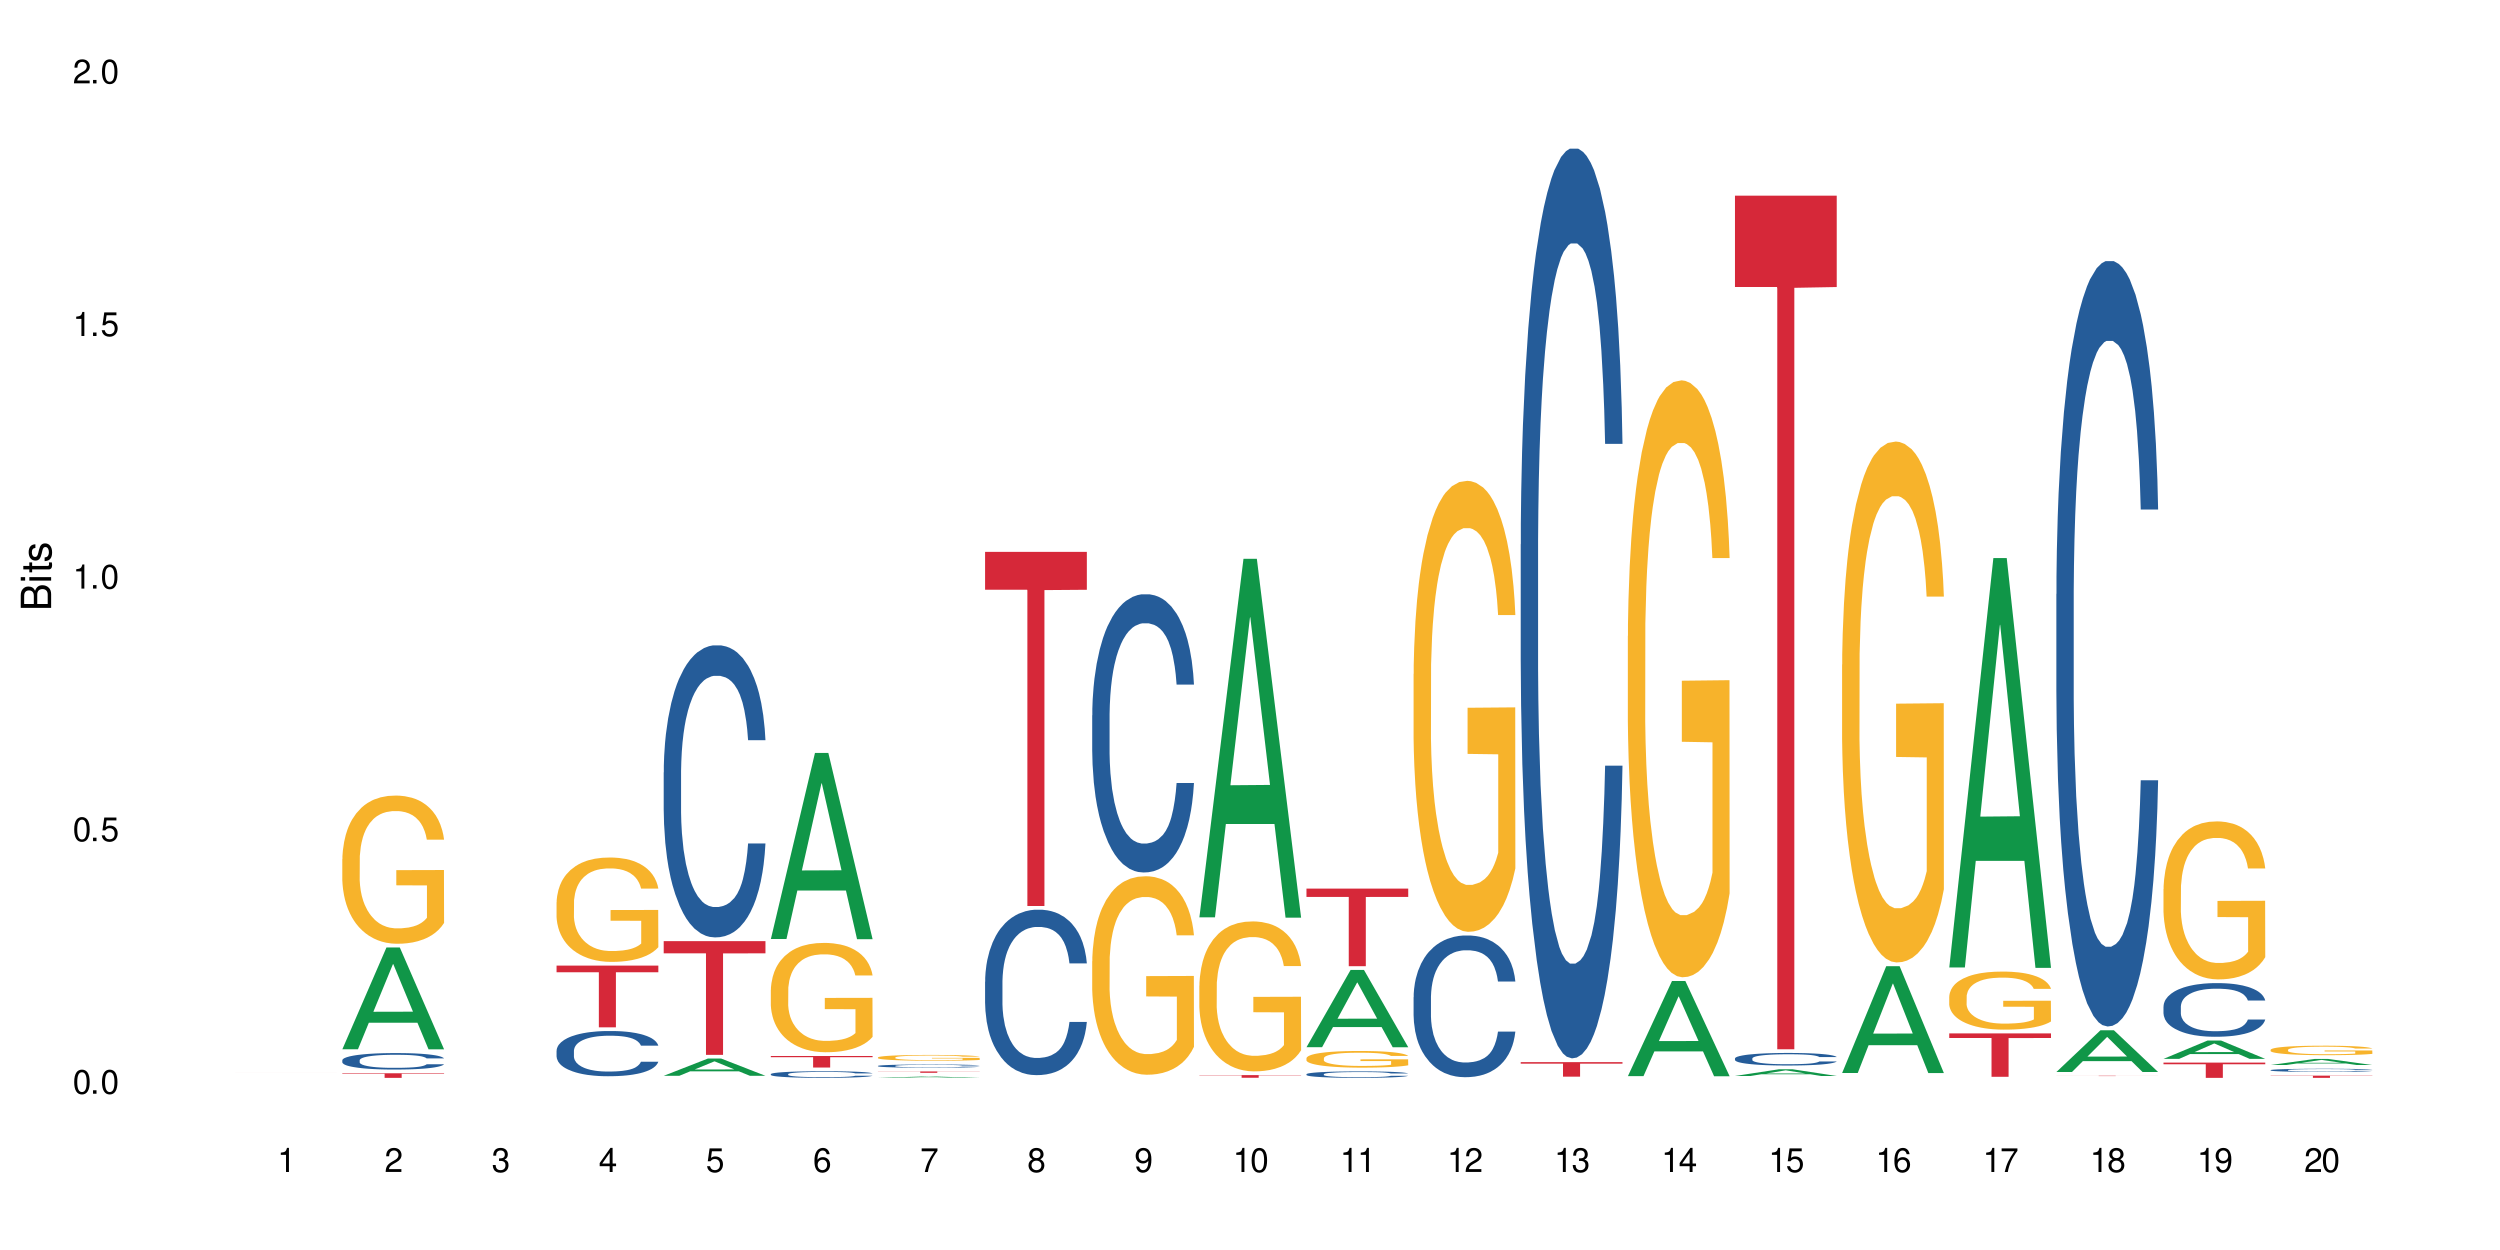 <?xml version="1.0" encoding="UTF-8"?>
<svg xmlns="http://www.w3.org/2000/svg" xmlns:xlink="http://www.w3.org/1999/xlink" width="720" height="360" viewBox="0 0 720 360">
<defs>
<g>
<g id="glyph-0-0">
</g>
<g id="glyph-0-1">
<path d="M 2.641 -6.938 C 2 -6.938 1.422 -6.656 1.078 -6.172 C 0.641 -5.562 0.406 -4.641 0.406 -3.359 C 0.406 -1.016 1.188 0.219 2.641 0.219 C 4.078 0.219 4.859 -1.016 4.859 -3.297 C 4.859 -4.641 4.656 -5.547 4.203 -6.172 C 3.844 -6.656 3.281 -6.938 2.641 -6.938 Z M 2.641 -6.188 C 3.547 -6.188 4 -5.25 4 -3.375 C 4 -1.406 3.562 -0.484 2.625 -0.484 C 1.734 -0.484 1.281 -1.438 1.281 -3.344 C 1.281 -5.25 1.734 -6.188 2.641 -6.188 Z M 2.641 -6.188 "/>
</g>
<g id="glyph-0-2">
<path d="M 1.828 -1 L 0.828 -1 L 0.828 0 L 1.828 0 Z M 1.828 -1 "/>
</g>
<g id="glyph-0-3">
<path d="M 4.562 -6.797 L 1.062 -6.797 L 0.547 -3.094 L 1.328 -3.094 C 1.719 -3.562 2.047 -3.734 2.578 -3.734 C 3.484 -3.734 4.062 -3.109 4.062 -2.094 C 4.062 -1.125 3.484 -0.531 2.578 -0.531 C 1.828 -0.531 1.375 -0.906 1.188 -1.672 L 0.328 -1.672 C 0.453 -1.109 0.547 -0.844 0.75 -0.594 C 1.125 -0.078 1.828 0.219 2.594 0.219 C 3.969 0.219 4.922 -0.781 4.922 -2.219 C 4.922 -3.562 4.031 -4.484 2.719 -4.484 C 2.25 -4.484 1.859 -4.359 1.469 -4.062 L 1.734 -5.969 L 4.562 -5.969 Z M 4.562 -6.797 "/>
</g>
<g id="glyph-0-4">
<path d="M 2.484 -4.938 L 2.484 0 L 3.328 0 L 3.328 -6.938 L 2.766 -6.938 C 2.469 -5.875 2.281 -5.734 0.984 -5.562 L 0.984 -4.938 Z M 2.484 -4.938 "/>
</g>
<g id="glyph-0-5">
<path d="M 4.859 -0.828 L 1.281 -0.828 C 1.359 -1.406 1.672 -1.781 2.5 -2.281 L 3.469 -2.828 C 4.406 -3.344 4.906 -4.062 4.906 -4.906 C 4.906 -5.484 4.672 -6.031 4.266 -6.406 C 3.859 -6.766 3.375 -6.938 2.719 -6.938 C 1.859 -6.938 1.219 -6.625 0.844 -6.031 C 0.609 -5.672 0.5 -5.234 0.484 -4.531 L 1.328 -4.531 C 1.359 -5.016 1.406 -5.281 1.531 -5.516 C 1.75 -5.938 2.188 -6.203 2.703 -6.203 C 3.469 -6.203 4.031 -5.641 4.031 -4.891 C 4.031 -4.344 3.719 -3.859 3.125 -3.516 L 2.234 -3 C 0.812 -2.172 0.406 -1.531 0.328 -0.016 L 4.859 -0.016 Z M 4.859 -0.828 "/>
</g>
<g id="glyph-0-6">
<path d="M 2.125 -3.188 L 2.578 -3.188 C 3.5 -3.188 3.984 -2.766 3.984 -1.922 C 3.984 -1.062 3.469 -0.531 2.594 -0.531 C 1.656 -0.531 1.203 -1 1.156 -2.016 L 0.312 -2.016 C 0.344 -1.453 0.438 -1.094 0.609 -0.781 C 0.953 -0.109 1.625 0.219 2.547 0.219 C 3.953 0.219 4.859 -0.625 4.859 -1.938 C 4.859 -2.828 4.516 -3.297 3.703 -3.594 C 4.344 -3.844 4.656 -4.328 4.656 -5.031 C 4.656 -6.219 3.875 -6.938 2.578 -6.938 C 1.203 -6.938 0.484 -6.172 0.453 -4.703 L 1.297 -4.703 C 1.312 -5.125 1.344 -5.359 1.453 -5.578 C 1.641 -5.969 2.062 -6.203 2.594 -6.203 C 3.344 -6.203 3.797 -5.75 3.797 -5 C 3.797 -4.516 3.609 -4.219 3.25 -4.047 C 3.016 -3.953 2.703 -3.922 2.125 -3.906 Z M 2.125 -3.188 "/>
</g>
<g id="glyph-0-7">
<path d="M 3.141 -1.672 L 3.141 0 L 3.984 0 L 3.984 -1.672 L 4.984 -1.672 L 4.984 -2.438 L 3.984 -2.438 L 3.984 -6.938 L 3.359 -6.938 L 0.266 -2.578 L 0.266 -1.672 Z M 3.141 -2.438 L 1 -2.438 L 3.141 -5.5 Z M 3.141 -2.438 "/>
</g>
<g id="glyph-0-8">
<path d="M 4.781 -5.125 C 4.609 -6.266 3.891 -6.938 2.844 -6.938 C 2.094 -6.938 1.422 -6.578 1.031 -5.953 C 0.594 -5.266 0.406 -4.422 0.406 -3.172 C 0.406 -2 0.578 -1.25 0.984 -0.641 C 1.359 -0.078 1.953 0.219 2.703 0.219 C 3.984 0.219 4.922 -0.75 4.922 -2.094 C 4.922 -3.375 4.062 -4.281 2.844 -4.281 C 2.172 -4.281 1.641 -4.031 1.281 -3.516 C 1.281 -5.234 1.828 -6.188 2.797 -6.188 C 3.391 -6.188 3.797 -5.797 3.938 -5.125 Z M 2.734 -3.531 C 3.547 -3.531 4.062 -2.953 4.062 -2.031 C 4.062 -1.156 3.484 -0.531 2.703 -0.531 C 1.922 -0.531 1.328 -1.188 1.328 -2.078 C 1.328 -2.938 1.906 -3.531 2.734 -3.531 Z M 2.734 -3.531 "/>
</g>
<g id="glyph-0-9">
<path d="M 4.984 -6.797 L 0.438 -6.797 L 0.438 -5.969 L 4.109 -5.969 C 2.5 -3.656 1.828 -2.234 1.328 0 L 2.219 0 C 2.594 -2.172 3.453 -4.047 4.984 -6.094 Z M 4.984 -6.797 "/>
</g>
<g id="glyph-0-10">
<path d="M 3.75 -3.656 C 4.469 -4.094 4.688 -4.438 4.688 -5.078 C 4.688 -6.172 3.844 -6.938 2.641 -6.938 C 1.438 -6.938 0.594 -6.172 0.594 -5.094 C 0.594 -4.438 0.812 -4.094 1.516 -3.656 C 0.734 -3.266 0.359 -2.703 0.359 -1.922 C 0.359 -0.656 1.281 0.219 2.641 0.219 C 3.984 0.219 4.922 -0.656 4.922 -1.922 C 4.922 -2.703 4.531 -3.266 3.75 -3.656 Z M 2.641 -6.188 C 3.359 -6.188 3.812 -5.75 3.812 -5.062 C 3.812 -4.406 3.344 -3.984 2.641 -3.984 C 1.922 -3.984 1.453 -4.406 1.453 -5.078 C 1.453 -5.75 1.922 -6.188 2.641 -6.188 Z M 2.641 -3.266 C 3.484 -3.266 4.062 -2.719 4.062 -1.906 C 4.062 -1.078 3.484 -0.531 2.625 -0.531 C 1.797 -0.531 1.219 -1.094 1.219 -1.906 C 1.219 -2.719 1.781 -3.266 2.641 -3.266 Z M 2.641 -3.266 "/>
</g>
<g id="glyph-0-11">
<path d="M 0.516 -1.578 C 0.672 -0.453 1.406 0.219 2.438 0.219 C 3.188 0.219 3.859 -0.141 4.266 -0.766 C 4.688 -1.453 4.891 -2.297 4.891 -3.547 C 4.891 -4.719 4.703 -5.453 4.312 -6.078 C 3.938 -6.641 3.344 -6.938 2.594 -6.938 C 1.297 -6.938 0.359 -5.969 0.359 -4.625 C 0.359 -3.344 1.234 -2.453 2.453 -2.453 C 3.094 -2.453 3.578 -2.672 4.016 -3.203 C 4 -1.484 3.469 -0.531 2.5 -0.531 C 1.906 -0.531 1.484 -0.906 1.359 -1.578 Z M 2.578 -6.203 C 3.375 -6.203 3.969 -5.531 3.969 -4.641 C 3.969 -3.797 3.391 -3.188 2.547 -3.188 C 1.734 -3.188 1.234 -3.766 1.234 -4.688 C 1.234 -5.562 1.797 -6.203 2.578 -6.203 Z M 2.578 -6.203 "/>
</g>
<g id="glyph-1-0">
</g>
<g id="glyph-1-1">
<path d="M 0 -0.953 L 0 -4.891 C 0 -5.719 -0.234 -6.344 -0.734 -6.797 C -1.188 -7.234 -1.812 -7.469 -2.5 -7.469 C -3.547 -7.469 -4.188 -7 -4.625 -5.875 C -4.984 -6.688 -5.625 -7.094 -6.531 -7.094 C -7.172 -7.094 -7.734 -6.859 -8.141 -6.391 C -8.562 -5.922 -8.75 -5.344 -8.75 -4.5 L -8.75 -0.953 Z M -4.984 -2.062 L -7.766 -2.062 L -7.766 -4.219 C -7.766 -4.844 -7.688 -5.203 -7.453 -5.5 C -7.219 -5.812 -6.859 -5.969 -6.375 -5.969 C -5.891 -5.969 -5.531 -5.812 -5.297 -5.5 C -5.062 -5.203 -4.984 -4.844 -4.984 -4.219 Z M -0.984 -2.062 L -4 -2.062 L -4 -4.781 C -4 -5.766 -3.438 -6.359 -2.484 -6.359 C -1.547 -6.359 -0.984 -5.766 -0.984 -4.781 Z M -0.984 -2.062 "/>
</g>
<g id="glyph-1-2">
<path d="M -6.281 -1.797 L -6.281 -0.797 L 0 -0.797 L 0 -1.797 Z M -8.75 -1.797 L -8.75 -0.797 L -7.484 -0.797 L -7.484 -1.797 Z M -8.75 -1.797 "/>
</g>
<g id="glyph-1-3">
<path d="M -6.281 -3.047 L -6.281 -2.016 L -8.016 -2.016 L -8.016 -1.016 L -6.281 -1.016 L -6.281 -0.172 L -5.469 -0.172 L -5.469 -1.016 L -0.719 -1.016 C -0.078 -1.016 0.281 -1.453 0.281 -2.234 C 0.281 -2.5 0.25 -2.719 0.188 -3.047 L -0.641 -3.047 C -0.609 -2.906 -0.594 -2.766 -0.594 -2.562 C -0.594 -2.141 -0.719 -2.016 -1.156 -2.016 L -5.469 -2.016 L -5.469 -3.047 Z M -6.281 -3.047 "/>
</g>
<g id="glyph-1-4">
<path d="M -4.531 -5.25 C -5.766 -5.25 -6.469 -4.422 -6.469 -2.969 C -6.469 -1.516 -5.719 -0.562 -4.547 -0.562 C -3.562 -0.562 -3.094 -1.062 -2.734 -2.562 L -2.516 -3.484 C -2.344 -4.188 -2.094 -4.469 -1.641 -4.469 C -1.047 -4.469 -0.641 -3.875 -0.641 -3 C -0.641 -2.453 -0.797 -2 -1.062 -1.75 C -1.25 -1.594 -1.422 -1.531 -1.875 -1.469 L -1.875 -0.406 C -0.422 -0.453 0.281 -1.266 0.281 -2.922 C 0.281 -4.5 -0.5 -5.516 -1.719 -5.516 C -2.656 -5.516 -3.172 -4.984 -3.469 -3.734 L -3.703 -2.766 C -3.891 -1.953 -4.156 -1.609 -4.594 -1.609 C -5.188 -1.609 -5.547 -2.125 -5.547 -2.938 C -5.547 -3.75 -5.203 -4.172 -4.531 -4.203 Z M -4.531 -5.25 "/>
</g>
</g>
</defs>
<rect x="-72" y="-36" width="864" height="432" fill="rgb(100%, 100%, 100%)" fill-opacity="1"/>
<path fill-rule="nonzero" fill="rgb(96.863%, 70.196%, 16.863%)" fill-opacity="1" d="M 67.73 307.793 L 67.91 307.793 L 68.266 307.789 L 97.043 307.789 L 73.27 307.789 L 73.059 307.793 L 72.734 307.793 L 73.344 307.793 L 73.773 307.797 L 92.109 307.797 L 92.109 307.793 L 83.281 307.793 L 97.004 307.793 L 97.043 307.797 L 68.516 307.797 L 68.23 307.793 Z M 67.73 307.793 "/>
<path fill-rule="nonzero" fill="rgb(83.922%, 15.686%, 22.353%)" fill-opacity="1" d="M 67.73 308.871 L 97.043 308.871 L 97.043 308.875 L 67.73 308.875 Z M 67.73 308.871 "/>
<path fill-rule="nonzero" fill="rgb(6.275%, 58.824%, 28.235%)" fill-opacity="1" d="M 98.582 302.184 L 98.613 302.156 L 111.297 272.879 L 115.148 272.879 L 127.895 302.211 L 123.418 302.211 L 120.223 294.555 L 106.223 294.555 L 103.094 302.184 L 98.582 302.184 L 107.57 291.391 L 118.938 291.363 L 113.27 277.672 L 113.207 277.645 L 113.145 277.727 L 107.539 291.363 L 107.57 291.391 Z M 98.582 302.184 "/>
<path fill-rule="nonzero" fill="rgb(14.51%, 36.078%, 60%)" fill-opacity="1" d="M 98.582 305.352 L 98.621 305.348 L 98.621 305.242 L 98.727 305.078 L 98.977 304.871 L 99.227 304.727 L 99.871 304.473 L 100.766 304.223 L 101.695 304.035 L 102.371 303.922 L 102.98 303.832 L 104.375 303.672 L 105.27 303.59 L 106.234 303.516 L 107.414 303.445 L 108.27 303.398 L 110.199 303.332 L 111.629 303.301 L 112.738 303.289 L 115.133 303.289 L 116.562 303.305 L 117.602 303.328 L 118.742 303.359 L 119.707 303.398 L 121.391 303.496 L 122.891 303.617 L 123.57 303.688 L 124.641 303.82 L 125.465 303.949 L 126.035 304.062 L 126.68 304.223 L 127.25 304.418 L 127.68 304.641 L 127.895 304.828 L 122.891 304.828 L 122.641 304.652 L 122.355 304.52 L 121.816 304.34 L 121.281 304.215 L 120.531 304.09 L 119.852 304.008 L 118.922 303.926 L 118.102 303.871 L 117.242 303.832 L 116.422 303.809 L 114.848 303.781 L 113.023 303.781 L 112.344 303.789 L 110.953 303.824 L 110.199 303.855 L 109.129 303.918 L 108.379 303.973 L 107.484 304.059 L 106.875 304.133 L 106.125 304.246 L 105.59 304.344 L 104.98 304.488 L 104.625 304.598 L 104.305 304.719 L 104.016 304.863 L 103.801 305.012 L 103.66 305.172 L 103.59 305.328 L 103.59 306.004 L 103.66 306.156 L 103.84 306.34 L 104.305 306.605 L 104.98 306.836 L 105.77 307.016 L 106.52 307.148 L 106.949 307.207 L 107.52 307.277 L 108.414 307.363 L 109.699 307.449 L 110.449 307.484 L 111.594 307.52 L 112.773 307.535 L 114.348 307.535 L 115.742 307.52 L 116.672 307.496 L 117.637 307.465 L 118.957 307.391 L 119.781 307.32 L 120.496 307.238 L 121.031 307.156 L 121.391 307.086 L 121.926 306.953 L 122.355 306.805 L 122.676 306.652 L 122.891 306.504 L 127.895 306.504 L 127.68 306.68 L 127.359 306.848 L 127.035 306.973 L 126.535 307.125 L 125.965 307.258 L 125.141 307.41 L 124.461 307.512 L 123.57 307.621 L 122.746 307.703 L 121.852 307.777 L 120.531 307.863 L 119.672 307.906 L 118.742 307.945 L 117.637 307.98 L 116.242 308.008 L 114.742 308.027 L 113.348 308.031 L 111.844 308.023 L 110.738 308.004 L 109.27 307.965 L 107.449 307.887 L 106.125 307.805 L 105.09 307.723 L 104.195 307.637 L 103.195 307.52 L 101.906 307.328 L 101.121 307.18 L 100.586 307.059 L 99.977 306.891 L 99.551 306.738 L 99.047 306.496 L 98.691 306.188 L 98.582 305.949 Z M 98.582 305.352 "/>
<path fill-rule="nonzero" fill="rgb(96.863%, 70.196%, 16.863%)" fill-opacity="1" d="M 98.582 247.406 L 98.621 247.367 L 98.621 246.586 L 98.762 244.832 L 99.121 242.414 L 99.586 240.426 L 100.086 238.867 L 100.406 238.051 L 100.941 236.879 L 101.406 236.023 L 102.586 234.27 L 104.09 232.633 L 104.91 231.93 L 105.84 231.266 L 107.164 230.527 L 107.77 230.254 L 109.629 229.629 L 111.738 229.238 L 114.062 229.121 L 115.133 229.16 L 116.598 229.316 L 118.602 229.746 L 119.746 230.137 L 120.637 230.527 L 121.566 231.031 L 122.711 231.812 L 123.785 232.75 L 124.641 233.684 L 125.5 234.852 L 126.215 236.102 L 126.82 237.465 L 127.359 239.102 L 127.68 240.465 L 127.895 241.832 L 122.926 241.832 L 122.641 240.465 L 122.316 239.414 L 121.781 238.129 L 121.246 237.191 L 120.711 236.453 L 119.707 235.438 L 118.852 234.812 L 117.777 234.27 L 116.742 233.918 L 115.562 233.684 L 114.848 233.605 L 112.953 233.605 L 111.238 233.879 L 110.238 234.191 L 109.523 234.504 L 108.52 235.086 L 107.914 235.555 L 107.555 235.867 L 106.484 237.074 L 105.77 238.168 L 105.375 238.906 L 104.875 240.078 L 104.516 241.129 L 104.125 242.688 L 103.91 243.855 L 103.625 246.508 L 103.59 253.523 L 103.695 255.004 L 103.91 256.605 L 104.195 258.008 L 104.625 259.488 L 105.055 260.617 L 105.805 262.141 L 106.449 263.152 L 106.949 263.816 L 107.914 264.867 L 108.305 265.219 L 109.234 265.922 L 110.199 266.465 L 111.379 266.934 L 112.273 267.168 L 113.703 267.363 L 115.527 267.363 L 117.672 267.129 L 119.031 266.816 L 119.957 266.504 L 120.566 266.23 L 121.316 265.805 L 121.852 265.414 L 122.355 264.984 L 122.961 264.32 L 122.961 255.004 L 114.133 254.965 L 114.133 250.602 L 127.859 250.562 L 127.895 265.805 L 127.145 266.855 L 126.215 267.867 L 125.32 268.648 L 124.391 269.312 L 123.07 270.051 L 121.996 270.52 L 120.352 271.066 L 118.852 271.418 L 117.277 271.648 L 115.883 271.766 L 114.238 271.805 L 112.773 271.727 L 111.203 271.496 L 109.949 271.184 L 108.809 270.793 L 107.664 270.285 L 106.234 269.469 L 105.305 268.805 L 104.34 267.984 L 103.375 267.012 L 102.516 265.961 L 101.945 265.141 L 101.371 264.203 L 100.766 263.035 L 100.191 261.711 L 99.762 260.5 L 99.371 259.137 L 99.086 257.852 L 98.797 256.098 L 98.656 254.695 L 98.582 253.484 Z M 98.582 247.406 "/>
<path fill-rule="nonzero" fill="rgb(83.922%, 15.686%, 22.353%)" fill-opacity="1" d="M 98.582 309.105 L 127.895 309.105 L 127.895 309.246 L 115.68 309.25 L 115.68 310.422 L 110.766 310.422 L 110.766 309.25 L 110.691 309.246 L 98.582 309.246 Z M 98.582 309.105 "/>
<path fill-rule="nonzero" fill="rgb(14.51%, 36.078%, 60%)" fill-opacity="1" d="M 160.289 302.602 L 160.324 302.59 L 160.324 302.305 L 160.434 301.852 L 160.684 301.281 L 160.934 300.887 L 161.578 300.188 L 162.469 299.508 L 163.398 298.984 L 164.078 298.676 L 164.688 298.438 L 166.082 297.996 L 166.973 297.77 L 167.938 297.566 L 169.117 297.363 L 169.977 297.246 L 171.906 297.055 L 173.336 296.973 L 174.445 296.938 L 176.84 296.938 L 178.27 296.984 L 179.305 297.043 L 180.449 297.141 L 181.414 297.246 L 183.094 297.508 L 184.598 297.84 L 185.273 298.031 L 186.348 298.402 L 187.168 298.758 L 187.742 299.066 L 188.383 299.508 L 188.957 300.043 L 189.387 300.648 L 189.602 301.16 L 184.598 301.16 L 184.344 300.688 L 184.059 300.316 L 183.523 299.828 L 182.988 299.484 L 182.238 299.137 L 181.559 298.914 L 180.629 298.688 L 179.805 298.543 L 178.949 298.438 L 178.125 298.363 L 176.555 298.293 L 174.73 298.293 L 174.051 298.316 L 172.656 298.414 L 171.906 298.496 L 170.836 298.664 L 170.082 298.816 L 169.191 299.055 L 168.582 299.258 L 167.832 299.566 L 167.297 299.84 L 166.688 300.234 L 166.332 300.531 L 166.008 300.863 L 165.723 301.258 L 165.508 301.672 L 165.367 302.113 L 165.293 302.543 L 165.293 304.387 L 165.367 304.816 L 165.543 305.316 L 166.008 306.043 L 166.688 306.672 L 167.473 307.172 L 168.227 307.531 L 168.652 307.695 L 169.227 307.887 L 170.121 308.125 L 171.406 308.363 L 172.156 308.457 L 173.301 308.555 L 174.48 308.602 L 176.055 308.602 L 177.445 308.555 L 178.375 308.492 L 179.34 308.398 L 180.664 308.195 L 181.484 308.004 L 182.199 307.781 L 182.738 307.555 L 183.094 307.363 L 183.629 306.992 L 184.059 306.59 L 184.383 306.172 L 184.598 305.77 L 189.602 305.77 L 189.387 306.242 L 189.062 306.707 L 188.742 307.055 L 188.242 307.469 L 187.668 307.84 L 186.848 308.254 L 186.168 308.527 L 185.273 308.828 L 184.453 309.055 L 183.559 309.254 L 182.238 309.492 L 181.379 309.613 L 180.449 309.719 L 179.34 309.816 L 177.949 309.898 L 176.445 309.945 L 175.051 309.957 L 173.551 309.934 L 172.441 309.887 L 170.977 309.777 L 169.152 309.566 L 167.832 309.34 L 166.797 309.113 L 165.902 308.875 L 164.902 308.555 L 163.613 308.031 L 162.828 307.625 L 162.293 307.293 L 161.684 306.828 L 161.254 306.41 L 160.754 305.746 L 160.398 304.898 L 160.289 304.246 Z M 160.289 302.602 "/>
<path fill-rule="nonzero" fill="rgb(96.863%, 70.196%, 16.863%)" fill-opacity="1" d="M 160.289 259.836 L 160.324 259.809 L 160.324 259.262 L 160.469 258.023 L 160.824 256.324 L 161.289 254.922 L 161.789 253.824 L 162.113 253.246 L 162.648 252.422 L 163.113 251.82 L 164.293 250.582 L 165.793 249.43 L 166.617 248.938 L 167.547 248.469 L 168.867 247.949 L 169.477 247.754 L 171.336 247.316 L 173.445 247.043 L 175.766 246.961 L 176.84 246.988 L 178.305 247.098 L 180.305 247.398 L 181.449 247.672 L 182.344 247.949 L 183.273 248.305 L 184.418 248.855 L 185.488 249.512 L 186.348 250.172 L 187.207 250.996 L 187.922 251.875 L 188.527 252.836 L 189.062 253.988 L 189.387 254.949 L 189.602 255.91 L 184.633 255.91 L 184.344 254.949 L 184.023 254.207 L 183.488 253.301 L 182.953 252.645 L 182.414 252.121 L 181.414 251.406 L 180.559 250.969 L 179.484 250.582 L 178.449 250.336 L 177.27 250.172 L 176.555 250.117 L 174.66 250.117 L 172.941 250.309 L 171.941 250.527 L 171.227 250.75 L 170.227 251.16 L 169.617 251.488 L 169.262 251.711 L 168.188 252.562 L 167.473 253.328 L 167.082 253.852 L 166.582 254.676 L 166.223 255.418 L 165.828 256.516 L 165.617 257.34 L 165.328 259.207 L 165.293 264.148 L 165.402 265.191 L 165.617 266.316 L 165.902 267.305 L 166.332 268.348 L 166.758 269.145 L 167.512 270.215 L 168.152 270.93 L 168.652 271.398 L 169.617 272.137 L 170.012 272.387 L 170.941 272.879 L 171.906 273.266 L 173.086 273.594 L 173.98 273.758 L 175.41 273.895 L 177.234 273.895 L 179.379 273.73 L 180.734 273.512 L 181.664 273.293 L 182.273 273.098 L 183.023 272.797 L 183.559 272.523 L 184.059 272.223 L 184.668 271.754 L 184.668 265.191 L 175.84 265.164 L 175.84 262.09 L 189.562 262.062 L 189.602 272.797 L 188.848 273.539 L 187.922 274.254 L 187.027 274.801 L 186.098 275.27 L 184.773 275.789 L 183.703 276.121 L 182.059 276.504 L 180.559 276.75 L 178.984 276.918 L 177.59 277 L 175.945 277.027 L 174.48 276.973 L 172.906 276.805 L 171.656 276.586 L 170.512 276.312 L 169.367 275.957 L 167.938 275.379 L 167.008 274.91 L 166.043 274.336 L 165.078 273.648 L 164.223 272.906 L 163.648 272.332 L 163.078 271.672 L 162.469 270.848 L 161.898 269.914 L 161.469 269.062 L 161.074 268.102 L 160.789 267.195 L 160.504 265.961 L 160.359 264.973 L 160.289 264.121 Z M 160.289 259.836 "/>
<path fill-rule="nonzero" fill="rgb(83.922%, 15.686%, 22.353%)" fill-opacity="1" d="M 160.289 278.102 L 189.602 278.102 L 189.602 280.004 L 177.383 280.02 L 177.383 295.863 L 172.469 295.863 L 172.469 280.035 L 172.398 280.004 L 160.289 280.004 Z M 160.289 278.102 "/>
<path fill-rule="nonzero" fill="rgb(6.275%, 58.824%, 28.235%)" fill-opacity="1" d="M 191.145 309.828 L 191.176 309.82 L 203.855 304.867 L 207.707 304.867 L 220.453 309.832 L 215.977 309.832 L 212.781 308.535 L 198.785 308.535 L 195.652 309.828 L 191.145 309.828 L 200.129 308 L 211.496 307.996 L 205.828 305.68 L 205.766 305.676 L 205.703 305.688 L 200.098 307.996 L 200.129 308 Z M 191.145 309.828 "/>
<path fill-rule="nonzero" fill="rgb(14.51%, 36.078%, 60%)" fill-opacity="1" d="M 191.145 222.469 L 191.18 222.391 L 191.18 220.547 L 191.285 217.625 L 191.535 213.938 L 191.785 211.398 L 192.43 206.863 L 193.324 202.48 L 194.254 199.098 L 194.93 197.102 L 195.539 195.562 L 196.934 192.719 L 197.828 191.258 L 198.793 189.949 L 199.973 188.645 L 200.828 187.875 L 202.758 186.645 L 204.188 186.105 L 205.297 185.875 L 207.691 185.875 L 209.121 186.184 L 210.16 186.57 L 211.301 187.184 L 212.266 187.875 L 213.949 189.566 L 215.449 191.719 L 216.129 192.949 L 217.199 195.332 L 218.023 197.637 L 218.594 199.637 L 219.238 202.48 L 219.809 205.941 L 220.238 209.863 L 220.453 213.168 L 215.449 213.168 L 215.199 210.094 L 214.914 207.707 L 214.375 204.559 L 213.84 202.328 L 213.09 200.098 L 212.41 198.637 L 211.48 197.176 L 210.66 196.254 L 209.801 195.562 L 208.98 195.102 L 207.406 194.641 L 205.582 194.641 L 204.902 194.793 L 203.512 195.41 L 202.758 195.945 L 201.688 197.023 L 200.938 198.023 L 200.043 199.559 L 199.434 200.867 L 198.684 202.867 L 198.148 204.633 L 197.539 207.172 L 197.184 209.094 L 196.863 211.246 L 196.574 213.781 L 196.359 216.473 L 196.219 219.316 L 196.148 222.086 L 196.148 234 L 196.219 236.766 L 196.398 239.996 L 196.863 244.688 L 197.539 248.762 L 198.328 251.988 L 199.078 254.297 L 199.508 255.371 L 200.078 256.602 L 200.973 258.141 L 202.258 259.676 L 203.008 260.293 L 204.152 260.906 L 205.332 261.215 L 206.906 261.215 L 208.301 260.906 L 209.23 260.523 L 210.195 259.906 L 211.516 258.602 L 212.34 257.371 L 213.055 255.91 L 213.59 254.449 L 213.949 253.219 L 214.484 250.836 L 214.914 248.223 L 215.234 245.531 L 215.449 242.918 L 220.453 242.918 L 220.238 245.992 L 219.918 248.992 L 219.594 251.219 L 219.094 253.91 L 218.523 256.293 L 217.699 258.984 L 217.02 260.754 L 216.129 262.676 L 215.305 264.137 L 214.414 265.441 L 213.09 266.98 L 212.23 267.746 L 211.301 268.441 L 210.195 269.055 L 208.801 269.594 L 207.301 269.902 L 205.906 269.977 L 204.402 269.824 L 203.297 269.516 L 201.832 268.824 L 200.008 267.441 L 198.684 265.98 L 197.648 264.52 L 196.754 262.98 L 195.754 260.906 L 194.469 257.523 L 193.68 254.91 L 193.145 252.758 L 192.535 249.758 L 192.109 247.07 L 191.605 242.766 L 191.25 237.305 L 191.145 233.078 Z M 191.145 222.469 "/>
<path fill-rule="nonzero" fill="rgb(83.922%, 15.686%, 22.353%)" fill-opacity="1" d="M 191.145 271.051 L 220.453 271.051 L 220.453 274.559 L 208.238 274.586 L 208.238 303.793 L 203.324 303.793 L 203.324 274.617 L 203.25 274.559 L 191.145 274.559 Z M 191.145 271.051 "/>
<path fill-rule="nonzero" fill="rgb(6.275%, 58.824%, 28.235%)" fill-opacity="1" d="M 221.996 270.43 L 222.027 270.379 L 234.711 216.844 L 238.562 216.844 L 251.305 270.48 L 246.828 270.48 L 243.633 256.48 L 229.637 256.48 L 226.504 270.43 L 221.996 270.43 L 230.984 250.688 L 242.352 250.637 L 236.684 225.605 L 236.621 225.555 L 236.559 225.707 L 230.953 250.637 L 230.984 250.688 Z M 221.996 270.43 "/>
<path fill-rule="nonzero" fill="rgb(14.51%, 36.078%, 60%)" fill-opacity="1" d="M 221.996 309.344 L 222.031 309.344 L 222.031 309.301 L 222.137 309.234 L 222.391 309.152 L 222.641 309.094 L 223.281 308.992 L 224.176 308.891 L 225.105 308.816 L 225.785 308.77 L 226.391 308.734 L 227.785 308.672 L 228.68 308.637 L 229.645 308.609 L 230.824 308.578 L 231.684 308.562 L 233.613 308.531 L 235.043 308.52 L 236.148 308.516 L 238.547 308.516 L 239.977 308.523 L 241.012 308.531 L 242.156 308.543 L 243.121 308.562 L 244.801 308.598 L 246.301 308.648 L 246.98 308.676 L 248.055 308.73 L 248.875 308.781 L 249.445 308.828 L 250.09 308.891 L 250.664 308.969 L 251.09 309.059 L 251.305 309.133 L 246.301 309.133 L 246.051 309.062 L 245.766 309.012 L 245.23 308.938 L 244.691 308.887 L 243.941 308.836 L 243.262 308.805 L 242.336 308.77 L 241.512 308.75 L 240.652 308.734 L 239.832 308.723 L 238.258 308.715 L 236.438 308.715 L 235.758 308.719 L 234.363 308.73 L 233.613 308.742 L 232.539 308.77 L 231.789 308.789 L 230.895 308.824 L 230.289 308.855 L 229.539 308.898 L 229 308.941 L 228.395 308.996 L 228.035 309.043 L 227.715 309.09 L 227.43 309.148 L 227.215 309.207 L 227.07 309.273 L 227 309.336 L 227 309.605 L 227.07 309.668 L 227.25 309.742 L 227.715 309.848 L 228.395 309.941 L 229.18 310.016 L 229.93 310.066 L 230.359 310.09 L 230.93 310.117 L 231.824 310.152 L 233.113 310.188 L 233.863 310.203 L 235.008 310.215 L 236.188 310.223 L 237.758 310.223 L 239.152 310.215 L 240.082 310.207 L 241.047 310.191 L 242.371 310.164 L 243.191 310.137 L 243.906 310.102 L 244.441 310.07 L 244.801 310.043 L 245.336 309.988 L 245.766 309.93 L 246.086 309.867 L 246.301 309.809 L 251.305 309.809 L 251.09 309.879 L 250.77 309.945 L 250.449 309.996 L 249.949 310.059 L 249.375 310.113 L 248.555 310.172 L 247.875 310.211 L 246.98 310.258 L 246.16 310.289 L 245.266 310.32 L 243.941 310.355 L 243.086 310.371 L 242.156 310.387 L 241.047 310.402 L 239.652 310.414 L 238.152 310.418 L 236.758 310.422 L 235.258 310.418 L 234.148 310.41 L 232.684 310.395 L 230.859 310.363 L 229.539 310.332 L 228.5 310.297 L 227.605 310.262 L 226.605 310.215 L 225.32 310.141 L 224.535 310.078 L 223.996 310.031 L 223.391 309.965 L 222.961 309.902 L 222.461 309.805 L 222.102 309.68 L 221.996 309.586 Z M 221.996 309.344 "/>
<path fill-rule="nonzero" fill="rgb(96.863%, 70.196%, 16.863%)" fill-opacity="1" d="M 221.996 285.043 L 222.031 285.016 L 222.031 284.441 L 222.176 283.145 L 222.531 281.363 L 222.996 279.895 L 223.496 278.746 L 223.82 278.141 L 224.355 277.277 L 224.82 276.645 L 226 275.352 L 227.5 274.145 L 228.32 273.625 L 229.25 273.137 L 230.574 272.59 L 231.184 272.391 L 233.039 271.93 L 235.148 271.641 L 237.473 271.555 L 238.547 271.582 L 240.012 271.699 L 242.012 272.016 L 243.156 272.305 L 244.051 272.59 L 244.98 272.965 L 246.121 273.539 L 247.195 274.23 L 248.055 274.922 L 248.91 275.781 L 249.625 276.703 L 250.234 277.711 L 250.77 278.918 L 251.09 279.926 L 251.305 280.93 L 246.336 280.93 L 246.051 279.926 L 245.73 279.148 L 245.195 278.199 L 244.656 277.508 L 244.121 276.961 L 243.121 276.215 L 242.262 275.754 L 241.191 275.352 L 240.152 275.094 L 238.973 274.922 L 238.258 274.863 L 236.363 274.863 L 234.648 275.062 L 233.648 275.293 L 232.934 275.523 L 231.934 275.957 L 231.324 276.301 L 230.969 276.531 L 229.895 277.422 L 229.18 278.227 L 228.785 278.773 L 228.285 279.637 L 227.93 280.414 L 227.535 281.562 L 227.32 282.426 L 227.035 284.383 L 227 289.559 L 227.105 290.652 L 227.32 291.832 L 227.605 292.867 L 228.035 293.961 L 228.465 294.793 L 229.215 295.914 L 229.859 296.664 L 230.359 297.152 L 231.324 297.93 L 231.719 298.188 L 232.648 298.703 L 233.613 299.105 L 234.793 299.453 L 235.688 299.625 L 237.117 299.77 L 238.938 299.77 L 241.082 299.598 L 242.441 299.367 L 243.371 299.137 L 243.977 298.934 L 244.73 298.617 L 245.266 298.332 L 245.766 298.016 L 246.375 297.527 L 246.375 290.652 L 237.543 290.621 L 237.543 287.402 L 251.27 287.375 L 251.305 298.617 L 250.555 299.395 L 249.625 300.145 L 248.73 300.719 L 247.805 301.207 L 246.48 301.754 L 245.406 302.098 L 243.766 302.5 L 242.262 302.762 L 240.691 302.934 L 239.297 303.02 L 237.652 303.047 L 236.188 302.988 L 234.613 302.816 L 233.363 302.586 L 232.219 302.301 L 231.074 301.926 L 229.645 301.32 L 228.715 300.832 L 227.75 300.23 L 226.785 299.512 L 225.926 298.734 L 225.355 298.129 L 224.785 297.438 L 224.176 296.578 L 223.605 295.598 L 223.176 294.707 L 222.781 293.699 L 222.496 292.75 L 222.211 291.457 L 222.066 290.422 L 221.996 289.531 Z M 221.996 285.043 "/>
<path fill-rule="nonzero" fill="rgb(83.922%, 15.686%, 22.353%)" fill-opacity="1" d="M 221.996 304.121 L 251.305 304.121 L 251.305 304.477 L 239.09 304.48 L 239.09 307.441 L 234.176 307.441 L 234.176 304.484 L 234.105 304.477 L 221.996 304.477 Z M 221.996 304.121 "/>
<path fill-rule="nonzero" fill="rgb(6.275%, 58.824%, 28.235%)" fill-opacity="1" d="M 252.848 310.422 L 252.879 310.422 L 265.562 310.043 L 269.414 310.043 L 282.16 310.422 L 277.68 310.422 L 274.488 310.324 L 260.488 310.324 L 257.359 310.422 L 252.848 310.422 L 261.836 310.281 L 273.203 310.281 L 267.535 310.105 L 267.41 310.105 L 261.805 310.281 L 261.836 310.281 Z M 252.848 310.422 "/>
<path fill-rule="nonzero" fill="rgb(14.51%, 36.078%, 60%)" fill-opacity="1" d="M 252.848 306.977 L 252.883 306.977 L 252.883 306.957 L 252.992 306.926 L 253.242 306.883 L 253.492 306.855 L 254.137 306.805 L 255.027 306.758 L 255.957 306.719 L 256.637 306.695 L 257.246 306.68 L 258.641 306.648 L 259.531 306.633 L 260.496 306.617 L 261.676 306.605 L 262.535 306.594 L 264.465 306.582 L 265.895 306.574 L 269.398 306.574 L 270.828 306.578 L 271.863 306.582 L 273.008 306.586 L 273.973 306.594 L 275.652 306.613 L 277.156 306.637 L 277.832 306.652 L 278.906 306.676 L 279.727 306.703 L 280.301 306.727 L 280.945 306.758 L 281.516 306.797 L 281.945 306.84 L 282.16 306.875 L 277.156 306.875 L 276.906 306.84 L 276.617 306.816 L 276.082 306.781 L 275.547 306.754 L 274.797 306.73 L 274.117 306.715 L 273.188 306.699 L 272.363 306.688 L 271.508 306.68 L 270.684 306.676 L 269.113 306.672 L 266.609 306.672 L 265.215 306.68 L 264.465 306.684 L 263.395 306.695 L 262.641 306.707 L 261.75 306.723 L 261.141 306.738 L 260.391 306.762 L 259.855 306.781 L 259.246 306.809 L 258.891 306.828 L 258.566 306.855 L 258.281 306.883 L 258.066 306.91 L 257.926 306.941 L 257.852 306.973 L 257.852 307.105 L 257.926 307.137 L 258.102 307.172 L 258.566 307.223 L 259.246 307.27 L 260.031 307.305 L 260.785 307.328 L 261.211 307.34 L 261.785 307.355 L 262.68 307.371 L 263.965 307.391 L 264.715 307.395 L 265.859 307.402 L 267.039 307.406 L 268.613 307.406 L 270.004 307.402 L 270.934 307.398 L 271.898 307.391 L 273.223 307.379 L 274.043 307.363 L 274.758 307.348 L 275.297 307.332 L 275.652 307.316 L 276.188 307.293 L 276.617 307.262 L 276.941 307.234 L 277.156 307.203 L 282.16 307.203 L 281.945 307.238 L 281.621 307.27 L 281.301 307.297 L 280.801 307.324 L 280.23 307.352 L 279.406 307.383 L 278.727 307.402 L 277.832 307.422 L 277.012 307.438 L 276.117 307.453 L 274.797 307.469 L 273.938 307.477 L 273.008 307.484 L 271.898 307.492 L 270.508 307.5 L 269.004 307.5 L 267.609 307.504 L 266.109 307.5 L 265 307.496 L 263.535 307.488 L 261.715 307.477 L 260.391 307.457 L 259.355 307.441 L 258.461 307.426 L 257.461 307.402 L 256.172 307.363 L 255.387 307.336 L 254.852 307.312 L 254.242 307.277 L 253.812 307.25 L 253.312 307.203 L 252.957 307.141 L 252.848 307.094 Z M 252.848 306.977 "/>
<path fill-rule="nonzero" fill="rgb(96.863%, 70.196%, 16.863%)" fill-opacity="1" d="M 252.848 304.539 L 252.883 304.539 L 252.883 304.508 L 253.027 304.441 L 253.383 304.344 L 253.848 304.266 L 254.352 304.207 L 254.672 304.172 L 255.207 304.129 L 255.672 304.094 L 256.852 304.023 L 258.352 303.961 L 259.176 303.934 L 260.105 303.906 L 261.426 303.879 L 262.035 303.867 L 263.895 303.844 L 266.004 303.828 L 268.324 303.824 L 269.398 303.824 L 270.863 303.832 L 272.863 303.848 L 274.008 303.863 L 274.902 303.879 L 275.832 303.898 L 276.977 303.93 L 278.047 303.965 L 278.906 304 L 279.766 304.047 L 280.48 304.098 L 281.086 304.148 L 281.621 304.215 L 281.945 304.27 L 282.16 304.32 L 277.191 304.32 L 276.906 304.27 L 276.582 304.227 L 276.047 304.176 L 275.512 304.141 L 274.973 304.109 L 273.973 304.07 L 273.117 304.047 L 272.043 304.023 L 271.008 304.012 L 269.828 304 L 267.219 304 L 265.5 304.008 L 264.5 304.023 L 263.785 304.035 L 262.785 304.059 L 262.176 304.074 L 261.82 304.086 L 260.746 304.137 L 260.031 304.18 L 259.641 304.207 L 259.141 304.254 L 258.781 304.293 L 258.391 304.355 L 258.176 304.402 L 257.887 304.504 L 257.852 304.781 L 257.961 304.84 L 258.176 304.902 L 258.461 304.957 L 258.891 305.016 L 259.316 305.059 L 260.07 305.117 L 260.711 305.16 L 261.211 305.184 L 262.176 305.227 L 262.57 305.238 L 263.5 305.266 L 264.465 305.289 L 265.645 305.309 L 266.539 305.316 L 267.969 305.324 L 269.793 305.324 L 271.938 305.316 L 273.293 305.301 L 274.223 305.289 L 274.832 305.281 L 275.582 305.262 L 276.117 305.246 L 276.617 305.23 L 277.227 305.203 L 277.227 304.84 L 268.398 304.836 L 268.398 304.664 L 282.121 304.664 L 282.16 305.262 L 281.406 305.305 L 280.48 305.344 L 279.586 305.375 L 278.656 305.402 L 277.332 305.43 L 276.262 305.449 L 274.617 305.469 L 273.117 305.484 L 271.543 305.492 L 270.148 305.496 L 268.504 305.5 L 267.039 305.496 L 265.465 305.484 L 264.215 305.473 L 263.07 305.457 L 261.926 305.438 L 260.496 305.406 L 259.57 305.379 L 258.602 305.348 L 257.637 305.309 L 256.781 305.27 L 256.207 305.238 L 255.637 305.199 L 255.027 305.152 L 254.457 305.102 L 254.027 305.055 L 253.637 305 L 253.348 304.949 L 253.062 304.883 L 252.922 304.828 L 252.848 304.777 Z M 252.848 304.539 "/>
<path fill-rule="nonzero" fill="rgb(83.922%, 15.686%, 22.353%)" fill-opacity="1" d="M 252.848 308.578 L 282.16 308.578 L 282.16 308.621 L 269.941 308.621 L 269.941 308.969 L 265.027 308.969 L 265.027 308.621 L 252.848 308.621 Z M 252.848 308.578 "/>
<path fill-rule="nonzero" fill="rgb(14.51%, 36.078%, 60%)" fill-opacity="1" d="M 283.703 282.734 L 283.738 282.691 L 283.738 281.645 L 283.844 279.992 L 284.094 277.902 L 284.344 276.465 L 284.988 273.895 L 285.883 271.414 L 286.812 269.5 L 287.492 268.367 L 288.098 267.496 L 289.492 265.883 L 290.387 265.059 L 291.352 264.316 L 292.531 263.578 L 293.387 263.141 L 295.316 262.445 L 296.746 262.141 L 297.855 262.008 L 300.25 262.008 L 301.68 262.184 L 302.719 262.402 L 303.859 262.75 L 304.828 263.141 L 306.508 264.098 L 308.008 265.32 L 308.688 266.016 L 309.758 267.363 L 310.582 268.672 L 311.152 269.805 L 311.797 271.414 L 312.367 273.375 L 312.797 275.594 L 313.012 277.465 L 308.008 277.465 L 307.758 275.723 L 307.473 274.375 L 306.934 272.59 L 306.398 271.328 L 305.648 270.062 L 304.969 269.238 L 304.039 268.41 L 303.219 267.887 L 302.359 267.496 L 301.539 267.234 L 299.965 266.973 L 298.141 266.973 L 297.465 267.059 L 296.07 267.41 L 295.316 267.715 L 294.246 268.324 L 293.496 268.887 L 292.602 269.758 L 291.992 270.5 L 291.242 271.633 L 290.707 272.633 L 290.098 274.07 L 289.742 275.156 L 289.422 276.379 L 289.133 277.812 L 288.922 279.34 L 288.777 280.949 L 288.707 282.516 L 288.707 289.266 L 288.777 290.832 L 288.957 292.66 L 289.422 295.316 L 290.098 297.625 L 290.887 299.453 L 291.637 300.758 L 292.066 301.367 L 292.637 302.066 L 293.531 302.938 L 294.816 303.805 L 295.57 304.156 L 296.711 304.504 L 297.891 304.676 L 299.465 304.676 L 300.859 304.504 L 301.789 304.285 L 302.754 303.938 L 304.074 303.195 L 304.898 302.5 L 305.613 301.672 L 306.148 300.848 L 306.508 300.148 L 307.043 298.801 L 307.473 297.32 L 307.793 295.797 L 308.008 294.316 L 313.012 294.316 L 312.797 296.059 L 312.477 297.754 L 312.152 299.016 L 311.652 300.543 L 311.082 301.891 L 310.258 303.414 L 309.582 304.418 L 308.688 305.504 L 307.863 306.332 L 306.973 307.07 L 305.648 307.941 L 304.789 308.379 L 303.859 308.77 L 302.754 309.117 L 301.359 309.422 L 299.859 309.598 L 298.465 309.641 L 296.961 309.555 L 295.855 309.379 L 294.391 308.988 L 292.566 308.203 L 291.242 307.375 L 290.207 306.551 L 289.312 305.68 L 288.312 304.504 L 287.027 302.586 L 286.238 301.105 L 285.703 299.887 L 285.094 298.191 L 284.668 296.668 L 284.168 294.227 L 283.809 291.137 L 283.703 288.742 Z M 283.703 282.734 "/>
<path fill-rule="nonzero" fill="rgb(83.922%, 15.686%, 22.353%)" fill-opacity="1" d="M 283.703 158.934 L 313.012 158.934 L 313.012 169.852 L 300.797 169.949 L 300.797 260.934 L 295.883 260.934 L 295.883 170.043 L 295.809 169.852 L 283.703 169.852 Z M 283.703 158.934 "/>
<path fill-rule="nonzero" fill="rgb(14.51%, 36.078%, 60%)" fill-opacity="1" d="M 314.555 206.023 L 314.59 205.953 L 314.59 204.195 L 314.695 201.414 L 314.949 197.898 L 315.199 195.48 L 315.84 191.16 L 316.734 186.988 L 317.664 183.766 L 318.344 181.859 L 318.949 180.395 L 320.344 177.688 L 321.238 176.297 L 322.203 175.051 L 323.383 173.805 L 324.242 173.074 L 326.172 171.902 L 327.602 171.391 L 328.711 171.168 L 331.105 171.168 L 332.535 171.461 L 333.57 171.828 L 334.715 172.414 L 335.68 173.074 L 337.359 174.684 L 338.859 176.734 L 339.539 177.906 L 340.613 180.176 L 341.434 182.375 L 342.004 184.277 L 342.648 186.988 L 343.223 190.281 L 343.648 194.016 L 343.863 197.164 L 338.859 197.164 L 338.609 194.234 L 338.324 191.965 L 337.789 188.965 L 337.25 186.84 L 336.5 184.715 L 335.82 183.324 L 334.895 181.934 L 334.07 181.055 L 333.211 180.395 L 332.391 179.957 L 330.816 179.516 L 328.996 179.516 L 328.316 179.664 L 326.922 180.25 L 326.172 180.762 L 325.098 181.789 L 324.348 182.738 L 323.453 184.203 L 322.848 185.449 L 322.098 187.352 L 321.559 189.035 L 320.953 191.453 L 320.594 193.285 L 320.273 195.336 L 319.988 197.75 L 319.773 200.312 L 319.629 203.023 L 319.559 205.66 L 319.559 217.008 L 319.629 219.645 L 319.809 222.723 L 320.273 227.188 L 320.953 231.07 L 321.738 234.145 L 322.488 236.34 L 322.918 237.367 L 323.492 238.539 L 324.383 240.004 L 325.672 241.469 L 326.422 242.051 L 327.566 242.637 L 328.746 242.93 L 330.316 242.93 L 331.711 242.637 L 332.641 242.273 L 333.605 241.688 L 334.93 240.441 L 335.75 239.27 L 336.465 237.879 L 337 236.488 L 337.359 235.316 L 337.895 233.047 L 338.324 230.555 L 338.645 227.992 L 338.859 225.504 L 343.863 225.504 L 343.648 228.434 L 343.328 231.289 L 343.008 233.41 L 342.508 235.977 L 341.934 238.246 L 341.113 240.809 L 340.434 242.492 L 339.539 244.324 L 338.719 245.715 L 337.824 246.957 L 336.5 248.422 L 335.645 249.156 L 334.715 249.816 L 333.605 250.402 L 332.211 250.914 L 330.711 251.207 L 329.316 251.277 L 327.816 251.133 L 326.707 250.84 L 325.242 250.18 L 323.418 248.863 L 322.098 247.473 L 321.059 246.082 L 320.168 244.617 L 319.164 242.637 L 317.879 239.418 L 317.094 236.926 L 316.555 234.875 L 315.949 232.02 L 315.52 229.457 L 315.02 225.355 L 314.66 220.156 L 314.555 216.129 Z M 314.555 206.023 "/>
<path fill-rule="nonzero" fill="rgb(96.863%, 70.196%, 16.863%)" fill-opacity="1" d="M 314.555 276.84 L 314.59 276.789 L 314.59 275.746 L 314.734 273.395 L 315.09 270.16 L 315.555 267.496 L 316.055 265.406 L 316.379 264.309 L 316.914 262.746 L 317.379 261.594 L 318.559 259.246 L 320.059 257.055 L 320.883 256.113 L 321.809 255.227 L 323.133 254.234 L 323.742 253.867 L 325.598 253.031 L 327.707 252.512 L 330.031 252.355 L 331.105 252.406 L 332.57 252.613 L 334.57 253.188 L 335.715 253.711 L 336.609 254.234 L 337.539 254.914 L 338.68 255.957 L 339.754 257.211 L 340.613 258.461 L 341.469 260.027 L 342.184 261.699 L 342.793 263.527 L 343.328 265.719 L 343.648 267.547 L 343.863 269.375 L 338.895 269.375 L 338.609 267.547 L 338.289 266.137 L 337.754 264.414 L 337.215 263.16 L 336.68 262.168 L 335.68 260.812 L 334.82 259.977 L 333.75 259.246 L 332.711 258.777 L 331.531 258.461 L 330.816 258.359 L 328.922 258.359 L 327.207 258.723 L 326.207 259.141 L 325.492 259.559 L 324.492 260.344 L 323.883 260.969 L 323.527 261.387 L 322.453 263.004 L 321.738 264.469 L 321.344 265.461 L 320.844 267.027 L 320.488 268.434 L 320.094 270.523 L 319.879 272.09 L 319.594 275.641 L 319.559 285.039 L 319.664 287.023 L 319.879 289.164 L 320.168 291.043 L 320.594 293.027 L 321.023 294.543 L 321.773 296.578 L 322.418 297.934 L 322.918 298.824 L 323.883 300.234 L 324.277 300.703 L 325.207 301.641 L 326.172 302.375 L 327.352 303 L 328.246 303.312 L 329.676 303.574 L 331.496 303.574 L 333.641 303.262 L 335 302.844 L 335.93 302.426 L 336.535 302.059 L 337.289 301.484 L 337.824 300.965 L 338.324 300.391 L 338.934 299.5 L 338.934 287.023 L 330.102 286.969 L 330.102 281.121 L 343.828 281.07 L 343.863 301.484 L 343.113 302.895 L 342.184 304.254 L 341.289 305.297 L 340.363 306.184 L 339.039 307.176 L 337.965 307.805 L 336.324 308.535 L 334.82 309.004 L 333.25 309.316 L 331.855 309.473 L 330.211 309.527 L 328.746 309.422 L 327.172 309.109 L 325.922 308.691 L 324.777 308.168 L 323.633 307.488 L 322.203 306.395 L 321.273 305.508 L 320.309 304.41 L 319.344 303.105 L 318.484 301.695 L 317.914 300.598 L 317.344 299.344 L 316.734 297.777 L 316.164 296.004 L 315.734 294.383 L 315.34 292.559 L 315.055 290.836 L 314.77 288.484 L 314.625 286.605 L 314.555 284.988 Z M 314.555 276.84 "/>
<path fill-rule="nonzero" fill="rgb(6.275%, 58.824%, 28.235%)" fill-opacity="1" d="M 345.406 264.195 L 345.438 264.098 L 358.121 160.934 L 361.973 160.934 L 374.719 264.293 L 370.238 264.293 L 367.047 237.312 L 353.047 237.312 L 349.918 264.195 L 345.406 264.195 L 354.395 226.152 L 365.762 226.055 L 360.094 177.82 L 360.031 177.723 L 359.969 178.016 L 354.363 226.055 L 354.395 226.152 Z M 345.406 264.195 "/>
<path fill-rule="nonzero" fill="rgb(96.863%, 70.196%, 16.863%)" fill-opacity="1" d="M 345.406 283.867 L 345.441 283.828 L 345.441 283.039 L 345.586 281.262 L 345.945 278.816 L 346.406 276.805 L 346.91 275.227 L 347.23 274.398 L 347.766 273.215 L 348.23 272.348 L 349.41 270.574 L 350.91 268.918 L 351.734 268.207 L 352.664 267.535 L 353.984 266.789 L 354.594 266.512 L 356.453 265.879 L 358.562 265.484 L 360.883 265.367 L 361.957 265.406 L 363.422 265.562 L 365.426 266 L 366.566 266.395 L 367.461 266.789 L 368.391 267.301 L 369.535 268.09 L 370.605 269.035 L 371.465 269.98 L 372.324 271.164 L 373.039 272.426 L 373.645 273.809 L 374.18 275.465 L 374.504 276.844 L 374.719 278.227 L 369.75 278.227 L 369.465 276.844 L 369.141 275.781 L 368.605 274.48 L 368.07 273.531 L 367.531 272.781 L 366.531 271.758 L 365.676 271.125 L 364.602 270.574 L 363.566 270.219 L 362.387 269.98 L 361.672 269.902 L 359.777 269.902 L 358.062 270.18 L 357.059 270.496 L 356.344 270.809 L 355.344 271.402 L 354.738 271.875 L 354.379 272.191 L 353.309 273.414 L 352.59 274.52 L 352.199 275.266 L 351.699 276.449 L 351.34 277.516 L 350.949 279.094 L 350.734 280.277 L 350.445 282.957 L 350.41 290.059 L 350.52 291.559 L 350.734 293.176 L 351.02 294.594 L 351.449 296.094 L 351.875 297.238 L 352.629 298.777 L 353.27 299.801 L 353.77 300.473 L 354.738 301.535 L 355.129 301.891 L 356.059 302.602 L 357.023 303.152 L 358.203 303.629 L 359.098 303.863 L 360.527 304.062 L 362.352 304.062 L 364.496 303.824 L 365.852 303.508 L 366.781 303.191 L 367.391 302.918 L 368.141 302.484 L 368.676 302.09 L 369.176 301.656 L 369.785 300.984 L 369.785 291.559 L 360.957 291.52 L 360.957 287.102 L 374.684 287.062 L 374.719 302.484 L 373.969 303.547 L 373.039 304.574 L 372.145 305.363 L 371.215 306.035 L 369.891 306.781 L 368.82 307.258 L 367.176 307.809 L 365.676 308.164 L 364.102 308.398 L 362.707 308.52 L 361.062 308.559 L 359.598 308.48 L 358.023 308.242 L 356.773 307.926 L 355.629 307.531 L 354.484 307.02 L 353.055 306.191 L 352.129 305.52 L 351.16 304.691 L 350.195 303.707 L 349.34 302.641 L 348.766 301.812 L 348.195 300.867 L 347.586 299.684 L 347.016 298.344 L 346.586 297.117 L 346.195 295.738 L 345.906 294.438 L 345.621 292.66 L 345.48 291.242 L 345.406 290.02 Z M 345.406 283.867 "/>
<path fill-rule="nonzero" fill="rgb(83.922%, 15.686%, 22.353%)" fill-opacity="1" d="M 345.406 309.633 L 374.719 309.633 L 374.719 309.715 L 362.5 309.715 L 362.5 310.395 L 357.586 310.395 L 357.586 309.715 L 345.406 309.715 Z M 345.406 309.633 "/>
<path fill-rule="nonzero" fill="rgb(6.275%, 58.824%, 28.235%)" fill-opacity="1" d="M 376.262 301.586 L 376.293 301.562 L 388.973 279.344 L 392.824 279.344 L 405.57 301.605 L 401.094 301.605 L 397.898 295.797 L 383.902 295.797 L 380.77 301.586 L 376.262 301.586 L 385.246 293.391 L 396.613 293.371 L 390.945 282.984 L 390.883 282.961 L 390.82 283.023 L 385.215 293.371 L 385.246 293.391 Z M 376.262 301.586 "/>
<path fill-rule="nonzero" fill="rgb(14.51%, 36.078%, 60%)" fill-opacity="1" d="M 376.262 309.371 L 376.297 309.367 L 376.297 309.328 L 376.402 309.262 L 376.652 309.18 L 376.902 309.125 L 377.547 309.023 L 378.441 308.926 L 379.371 308.852 L 380.051 308.809 L 380.656 308.773 L 382.051 308.711 L 382.945 308.68 L 383.91 308.648 L 385.09 308.621 L 385.945 308.605 L 387.879 308.578 L 389.309 308.566 L 390.414 308.559 L 392.809 308.559 L 394.238 308.566 L 395.277 308.574 L 396.418 308.59 L 397.387 308.605 L 399.066 308.641 L 400.566 308.688 L 401.246 308.715 L 402.316 308.77 L 403.141 308.82 L 403.711 308.863 L 404.355 308.926 L 404.926 309.004 L 405.355 309.09 L 405.57 309.164 L 400.566 309.164 L 400.316 309.098 L 400.031 309.043 L 399.492 308.973 L 398.957 308.926 L 398.207 308.875 L 397.527 308.844 L 396.598 308.809 L 395.777 308.789 L 394.918 308.773 L 394.098 308.766 L 392.523 308.754 L 390.699 308.754 L 390.023 308.758 L 388.629 308.77 L 387.879 308.781 L 386.805 308.805 L 386.055 308.828 L 385.16 308.863 L 384.555 308.891 L 383.801 308.938 L 383.266 308.977 L 382.66 309.031 L 382.301 309.074 L 381.98 309.121 L 381.691 309.176 L 381.48 309.238 L 381.336 309.301 L 381.266 309.363 L 381.266 309.625 L 381.336 309.688 L 381.516 309.758 L 381.98 309.863 L 382.66 309.953 L 383.445 310.023 L 384.195 310.074 L 384.625 310.098 L 385.195 310.125 L 386.09 310.16 L 387.375 310.195 L 388.129 310.207 L 389.27 310.223 L 390.449 310.227 L 392.023 310.227 L 393.418 310.223 L 394.348 310.211 L 395.312 310.199 L 396.633 310.168 L 397.457 310.141 L 398.172 310.109 L 398.707 310.078 L 399.066 310.051 L 399.602 309.996 L 400.031 309.941 L 400.352 309.879 L 400.566 309.824 L 405.57 309.824 L 405.355 309.891 L 405.035 309.957 L 404.711 310.008 L 404.211 310.066 L 403.641 310.117 L 402.816 310.18 L 402.141 310.219 L 401.246 310.262 L 400.422 310.293 L 399.531 310.32 L 398.207 310.355 L 397.348 310.371 L 396.418 310.387 L 395.312 310.402 L 393.918 310.414 L 392.418 310.418 L 391.023 310.422 L 389.52 310.418 L 388.414 310.41 L 386.949 310.395 L 385.125 310.367 L 383.801 310.332 L 382.766 310.301 L 381.871 310.266 L 380.871 310.223 L 379.586 310.145 L 378.797 310.09 L 378.262 310.039 L 377.652 309.973 L 377.227 309.914 L 376.727 309.82 L 376.367 309.699 L 376.262 309.605 Z M 376.262 309.371 "/>
<path fill-rule="nonzero" fill="rgb(96.863%, 70.196%, 16.863%)" fill-opacity="1" d="M 376.262 304.738 L 376.297 304.734 L 376.297 304.648 L 376.438 304.449 L 376.797 304.176 L 377.262 303.953 L 377.762 303.777 L 378.082 303.688 L 378.621 303.555 L 379.082 303.457 L 380.262 303.262 L 381.766 303.074 L 382.586 302.996 L 383.516 302.922 L 384.84 302.84 L 385.445 302.809 L 387.305 302.738 L 389.414 302.695 L 391.738 302.68 L 392.809 302.684 L 394.273 302.703 L 396.277 302.75 L 397.422 302.797 L 398.312 302.84 L 399.242 302.895 L 400.387 302.984 L 401.461 303.09 L 402.316 303.195 L 403.176 303.324 L 403.891 303.465 L 404.5 303.621 L 405.035 303.805 L 405.355 303.957 L 405.57 304.109 L 400.602 304.109 L 400.316 303.957 L 399.996 303.84 L 399.457 303.695 L 398.922 303.59 L 398.387 303.504 L 397.387 303.391 L 396.527 303.32 L 395.453 303.262 L 394.418 303.219 L 393.238 303.195 L 392.523 303.184 L 390.629 303.184 L 388.914 303.215 L 387.914 303.25 L 387.199 303.285 L 386.195 303.352 L 385.59 303.406 L 385.23 303.441 L 384.16 303.574 L 383.445 303.699 L 383.051 303.781 L 382.551 303.914 L 382.195 304.031 L 381.801 304.207 L 381.586 304.34 L 381.301 304.637 L 381.266 305.426 L 381.371 305.594 L 381.586 305.773 L 381.871 305.934 L 382.301 306.098 L 382.73 306.227 L 383.48 306.398 L 384.125 306.512 L 384.625 306.586 L 385.59 306.703 L 385.984 306.742 L 386.91 306.824 L 387.879 306.883 L 389.055 306.938 L 389.949 306.965 L 391.379 306.984 L 393.203 306.984 L 395.348 306.957 L 396.707 306.922 L 397.637 306.887 L 398.242 306.859 L 398.992 306.809 L 399.531 306.766 L 400.031 306.719 L 400.637 306.645 L 400.637 305.594 L 391.809 305.59 L 391.809 305.098 L 405.535 305.094 L 405.57 306.809 L 404.82 306.93 L 403.891 307.043 L 402.996 307.129 L 402.066 307.203 L 400.746 307.289 L 399.672 307.34 L 398.027 307.402 L 396.527 307.441 L 394.953 307.469 L 393.559 307.48 L 391.918 307.484 L 390.449 307.477 L 388.879 307.449 L 387.625 307.414 L 386.484 307.371 L 385.34 307.312 L 383.91 307.223 L 382.98 307.148 L 382.016 307.055 L 381.051 306.945 L 380.191 306.828 L 379.621 306.734 L 379.047 306.629 L 378.441 306.496 L 377.867 306.348 L 377.441 306.211 L 377.047 306.059 L 376.762 305.914 L 376.473 305.719 L 376.332 305.559 L 376.262 305.422 Z M 376.262 304.738 "/>
<path fill-rule="nonzero" fill="rgb(83.922%, 15.686%, 22.353%)" fill-opacity="1" d="M 376.262 255.914 L 405.57 255.914 L 405.57 258.309 L 393.355 258.328 L 393.355 278.27 L 388.441 278.27 L 388.441 258.348 L 388.367 258.309 L 376.262 258.309 Z M 376.262 255.914 "/>
<path fill-rule="nonzero" fill="rgb(14.51%, 36.078%, 60%)" fill-opacity="1" d="M 407.113 287.191 L 407.148 287.152 L 407.148 286.258 L 407.258 284.84 L 407.508 283.051 L 407.758 281.82 L 408.398 279.621 L 409.293 277.496 L 410.223 275.855 L 410.902 274.883 L 411.508 274.141 L 412.902 272.758 L 413.797 272.051 L 414.762 271.418 L 415.941 270.781 L 416.801 270.41 L 418.73 269.812 L 420.16 269.551 L 421.27 269.441 L 423.664 269.441 L 425.094 269.59 L 426.129 269.777 L 427.273 270.074 L 428.238 270.41 L 429.918 271.23 L 431.418 272.273 L 432.098 272.871 L 433.172 274.027 L 433.992 275.145 L 434.566 276.117 L 435.207 277.496 L 435.781 279.172 L 436.207 281.074 L 436.422 282.68 L 431.418 282.68 L 431.168 281.188 L 430.883 280.031 L 430.348 278.5 L 429.812 277.422 L 429.059 276.34 L 428.379 275.629 L 427.453 274.922 L 426.629 274.473 L 425.773 274.141 L 424.949 273.914 L 423.375 273.691 L 421.555 273.691 L 420.875 273.766 L 419.48 274.062 L 418.73 274.324 L 417.656 274.848 L 416.906 275.332 L 416.012 276.078 L 415.406 276.711 L 414.656 277.68 L 414.117 278.539 L 413.512 279.77 L 413.152 280.703 L 412.832 281.746 L 412.547 282.977 L 412.332 284.281 L 412.188 285.66 L 412.117 287.004 L 412.117 292.785 L 412.188 294.125 L 412.367 295.691 L 412.832 297.969 L 413.512 299.945 L 414.297 301.512 L 415.047 302.629 L 415.477 303.152 L 416.051 303.746 L 416.941 304.492 L 418.23 305.238 L 418.98 305.539 L 420.125 305.836 L 421.305 305.984 L 422.875 305.984 L 424.27 305.836 L 425.199 305.648 L 426.164 305.352 L 427.488 304.719 L 428.309 304.121 L 429.023 303.414 L 429.559 302.703 L 429.918 302.105 L 430.453 300.949 L 430.883 299.684 L 431.203 298.379 L 431.418 297.109 L 436.422 297.109 L 436.207 298.602 L 435.887 300.055 L 435.566 301.137 L 435.066 302.441 L 434.492 303.598 L 433.672 304.902 L 432.992 305.762 L 432.098 306.695 L 431.277 307.402 L 430.383 308.035 L 429.059 308.781 L 428.203 309.156 L 427.273 309.492 L 426.164 309.789 L 424.77 310.051 L 423.27 310.199 L 421.875 310.238 L 420.375 310.16 L 419.266 310.012 L 417.801 309.676 L 415.977 309.008 L 414.656 308.297 L 413.617 307.59 L 412.727 306.844 L 411.723 305.836 L 410.438 304.195 L 409.652 302.926 L 409.113 301.883 L 408.508 300.43 L 408.078 299.125 L 407.578 297.035 L 407.219 294.387 L 407.113 292.336 Z M 407.113 287.191 "/>
<path fill-rule="nonzero" fill="rgb(96.863%, 70.196%, 16.863%)" fill-opacity="1" d="M 407.113 194.109 L 407.148 193.992 L 407.148 191.621 L 407.293 186.281 L 407.648 178.93 L 408.113 172.879 L 408.613 168.133 L 408.938 165.645 L 409.473 162.086 L 409.938 159.473 L 411.117 154.137 L 412.617 149.156 L 413.441 147.02 L 414.367 145.004 L 415.691 142.75 L 416.301 141.918 L 418.156 140.02 L 420.266 138.836 L 422.59 138.48 L 423.664 138.598 L 425.129 139.07 L 427.129 140.379 L 428.273 141.562 L 429.168 142.75 L 430.098 144.293 L 431.242 146.664 L 432.312 149.512 L 433.172 152.355 L 434.027 155.914 L 434.742 159.711 L 435.352 163.863 L 435.887 168.844 L 436.207 172.996 L 436.422 177.148 L 431.453 177.148 L 431.168 172.996 L 430.848 169.793 L 430.312 165.879 L 429.773 163.031 L 429.238 160.777 L 428.238 157.695 L 427.379 155.797 L 426.309 154.137 L 425.27 153.07 L 424.09 152.355 L 423.375 152.121 L 421.48 152.121 L 419.766 152.949 L 418.766 153.898 L 418.051 154.848 L 417.051 156.629 L 416.441 158.051 L 416.086 159 L 415.012 162.676 L 414.297 166 L 413.906 168.254 L 413.402 171.812 L 413.047 175.012 L 412.652 179.758 L 412.438 183.316 L 412.152 191.383 L 412.117 212.734 L 412.223 217.242 L 412.438 222.105 L 412.727 226.375 L 413.152 230.883 L 413.582 234.32 L 414.332 238.949 L 414.977 242.031 L 415.477 244.047 L 416.441 247.25 L 416.836 248.32 L 417.766 250.453 L 418.73 252.113 L 419.91 253.539 L 420.805 254.25 L 422.234 254.844 L 424.055 254.844 L 426.199 254.133 L 427.559 253.184 L 428.488 252.234 L 429.098 251.402 L 429.848 250.098 L 430.383 248.914 L 430.883 247.605 L 431.492 245.59 L 431.492 217.242 L 422.66 217.121 L 422.66 203.836 L 436.387 203.719 L 436.422 250.098 L 435.672 253.301 L 434.742 256.387 L 433.852 258.758 L 432.922 260.773 L 431.598 263.027 L 430.527 264.449 L 428.883 266.113 L 427.379 267.18 L 425.809 267.891 L 424.414 268.246 L 422.77 268.367 L 421.305 268.129 L 419.73 267.418 L 418.48 266.469 L 417.336 265.281 L 416.191 263.738 L 414.762 261.25 L 413.832 259.23 L 412.867 256.742 L 411.902 253.777 L 411.043 250.574 L 410.473 248.082 L 409.902 245.234 L 409.293 241.676 L 408.723 237.645 L 408.293 233.965 L 407.898 229.816 L 407.613 225.898 L 407.328 220.562 L 407.184 216.293 L 407.113 212.613 Z M 407.113 194.109 "/>
<path fill-rule="nonzero" fill="rgb(14.51%, 36.078%, 60%)" fill-opacity="1" d="M 437.965 156.805 L 438 156.566 L 438 150.82 L 438.109 141.719 L 438.359 130.223 L 438.609 122.32 L 439.254 108.188 L 440.145 94.539 L 441.074 84 L 441.754 77.773 L 442.363 72.984 L 443.758 64.121 L 444.648 59.57 L 445.613 55.5 L 446.793 51.43 L 447.652 49.035 L 449.582 45.203 L 451.012 43.527 L 452.121 42.809 L 454.516 42.809 L 455.945 43.766 L 456.98 44.961 L 458.125 46.879 L 459.09 49.035 L 460.77 54.305 L 462.273 61.008 L 462.949 64.84 L 464.023 72.266 L 464.844 79.449 L 465.418 85.676 L 466.062 94.539 L 466.633 105.316 L 467.062 117.531 L 467.277 127.828 L 462.273 127.828 L 462.023 118.246 L 461.734 110.824 L 461.199 101.004 L 460.664 94.059 L 459.914 87.113 L 459.234 82.562 L 458.305 78.012 L 457.48 75.141 L 456.625 72.984 L 455.801 71.547 L 454.23 70.109 L 452.406 70.109 L 451.727 70.59 L 450.332 72.504 L 449.582 74.18 L 448.512 77.535 L 447.762 80.648 L 446.867 85.438 L 446.258 89.508 L 445.508 95.734 L 444.973 101.242 L 444.363 109.148 L 444.008 115.133 L 443.684 121.84 L 443.398 129.742 L 443.184 138.125 L 443.043 146.988 L 442.969 155.609 L 442.969 192.73 L 443.043 201.352 L 443.219 211.41 L 443.684 226.02 L 444.363 238.715 L 445.152 248.773 L 445.902 255.957 L 446.332 259.309 L 446.902 263.141 L 447.797 267.934 L 449.082 272.723 L 449.832 274.637 L 450.977 276.555 L 452.156 277.512 L 453.73 277.512 L 455.125 276.555 L 456.051 275.355 L 457.02 273.441 L 458.34 269.367 L 459.164 265.535 L 459.879 260.988 L 460.414 256.438 L 460.77 252.605 L 461.309 245.18 L 461.734 237.039 L 462.059 228.656 L 462.273 220.512 L 467.277 220.512 L 467.062 230.094 L 466.738 239.434 L 466.418 246.379 L 465.918 254.758 L 465.348 262.184 L 464.523 270.566 L 463.844 276.074 L 462.949 282.062 L 462.129 286.613 L 461.234 290.684 L 459.914 295.473 L 459.055 297.867 L 458.125 300.023 L 457.02 301.941 L 455.625 303.617 L 454.121 304.574 L 452.727 304.812 L 451.227 304.336 L 450.117 303.379 L 448.652 301.223 L 446.832 296.91 L 445.508 292.359 L 444.473 287.809 L 443.578 283.02 L 442.578 276.555 L 441.289 266.016 L 440.504 257.875 L 439.969 251.168 L 439.359 241.828 L 438.93 233.445 L 438.43 220.031 L 438.074 203.027 L 437.965 189.855 Z M 437.965 156.805 "/>
<path fill-rule="nonzero" fill="rgb(83.922%, 15.686%, 22.353%)" fill-opacity="1" d="M 437.965 305.891 L 467.277 305.891 L 467.277 306.336 L 455.062 306.34 L 455.062 310.082 L 450.145 310.082 L 450.145 306.344 L 450.074 306.336 L 437.965 306.336 Z M 437.965 305.891 "/>
<path fill-rule="nonzero" fill="rgb(6.275%, 58.824%, 28.235%)" fill-opacity="1" d="M 468.82 309.93 L 468.852 309.902 L 481.531 282.531 L 485.383 282.531 L 498.129 309.957 L 493.652 309.957 L 490.457 302.797 L 476.461 302.797 L 473.328 309.93 L 468.82 309.93 L 477.805 299.836 L 489.172 299.809 L 483.504 287.012 L 483.441 286.984 L 483.379 287.062 L 477.773 299.809 L 477.805 299.836 Z M 468.82 309.93 "/>
<path fill-rule="nonzero" fill="rgb(96.863%, 70.196%, 16.863%)" fill-opacity="1" d="M 468.82 183.172 L 468.855 183.016 L 468.855 179.875 L 468.996 172.809 L 469.355 163.074 L 469.82 155.066 L 470.32 148.789 L 470.641 145.492 L 471.18 140.781 L 471.645 137.328 L 472.82 130.262 L 474.324 123.668 L 475.145 120.84 L 476.074 118.172 L 477.398 115.188 L 478.004 114.09 L 479.863 111.578 L 481.973 110.008 L 484.297 109.535 L 485.367 109.695 L 486.832 110.32 L 488.836 112.047 L 489.98 113.617 L 490.875 115.188 L 491.801 117.23 L 492.945 120.371 L 494.02 124.137 L 494.875 127.906 L 495.734 132.617 L 496.449 137.641 L 497.059 143.137 L 497.594 149.73 L 497.914 155.227 L 498.129 160.719 L 493.16 160.719 L 492.875 155.227 L 492.555 150.984 L 492.016 145.805 L 491.48 142.035 L 490.945 139.055 L 489.945 134.973 L 489.086 132.461 L 488.012 130.262 L 486.977 128.848 L 485.797 127.906 L 485.082 127.594 L 483.188 127.594 L 481.473 128.691 L 480.473 129.945 L 479.758 131.203 L 478.754 133.559 L 478.148 135.441 L 477.789 136.699 L 476.719 141.566 L 476.004 145.961 L 475.609 148.945 L 475.109 153.656 L 474.754 157.895 L 474.359 164.176 L 474.145 168.883 L 473.859 179.559 L 473.824 207.82 L 473.93 213.789 L 474.145 220.223 L 474.43 225.875 L 474.859 231.844 L 475.289 236.395 L 476.039 242.52 L 476.684 246.602 L 477.184 249.27 L 478.148 253.508 L 478.543 254.922 L 479.469 257.75 L 480.438 259.945 L 481.617 261.832 L 482.508 262.773 L 483.938 263.559 L 485.762 263.559 L 487.906 262.617 L 489.266 261.359 L 490.195 260.102 L 490.801 259.004 L 491.551 257.277 L 492.09 255.707 L 492.59 253.98 L 493.195 251.312 L 493.195 213.789 L 484.367 213.629 L 484.367 196.047 L 498.094 195.891 L 498.129 257.277 L 497.379 261.516 L 496.449 265.598 L 495.555 268.738 L 494.625 271.406 L 493.305 274.391 L 492.23 276.273 L 490.586 278.473 L 489.086 279.887 L 487.512 280.828 L 486.117 281.301 L 484.477 281.457 L 483.008 281.141 L 481.438 280.199 L 480.184 278.945 L 479.043 277.375 L 477.898 275.332 L 476.469 272.035 L 475.539 269.367 L 474.574 266.07 L 473.609 262.145 L 472.75 257.906 L 472.18 254.609 L 471.605 250.84 L 471 246.129 L 470.426 240.793 L 470 235.926 L 469.605 230.43 L 469.32 225.25 L 469.035 218.184 L 468.891 212.531 L 468.82 207.664 Z M 468.82 183.172 "/>
<path fill-rule="nonzero" fill="rgb(6.275%, 58.824%, 28.235%)" fill-opacity="1" d="M 499.672 309.879 L 499.703 309.879 L 512.387 307.945 L 516.238 307.945 L 528.98 309.883 L 524.504 309.883 L 521.309 309.379 L 507.312 309.379 L 504.18 309.879 L 499.672 309.879 L 508.66 309.168 L 520.027 309.164 L 514.359 308.262 L 514.297 308.262 L 514.234 308.266 L 508.629 309.164 L 508.66 309.168 Z M 499.672 309.879 "/>
<path fill-rule="nonzero" fill="rgb(14.51%, 36.078%, 60%)" fill-opacity="1" d="M 499.672 304.828 L 499.707 304.824 L 499.707 304.746 L 499.816 304.617 L 500.066 304.461 L 500.316 304.352 L 500.957 304.156 L 501.852 303.969 L 502.781 303.82 L 503.461 303.734 L 504.066 303.672 L 505.461 303.547 L 506.355 303.484 L 507.32 303.43 L 508.5 303.371 L 509.359 303.34 L 511.289 303.285 L 512.719 303.262 L 513.828 303.254 L 516.223 303.254 L 517.652 303.266 L 518.688 303.285 L 519.832 303.309 L 520.797 303.34 L 522.477 303.414 L 523.977 303.504 L 524.656 303.559 L 525.73 303.66 L 526.551 303.758 L 527.125 303.844 L 527.766 303.969 L 528.34 304.117 L 528.77 304.285 L 528.98 304.426 L 523.977 304.426 L 523.727 304.297 L 523.441 304.191 L 522.906 304.059 L 522.371 303.961 L 521.617 303.863 L 520.941 303.801 L 520.012 303.738 L 519.188 303.699 L 518.332 303.672 L 517.508 303.648 L 515.934 303.629 L 514.113 303.629 L 513.434 303.637 L 512.039 303.664 L 511.289 303.688 L 510.215 303.734 L 509.465 303.777 L 508.57 303.844 L 507.965 303.898 L 507.215 303.984 L 506.676 304.059 L 506.07 304.168 L 505.711 304.254 L 505.391 304.344 L 505.105 304.453 L 504.891 304.57 L 504.746 304.691 L 504.676 304.812 L 504.676 305.324 L 504.746 305.441 L 504.926 305.582 L 505.391 305.781 L 506.07 305.957 L 506.855 306.098 L 507.605 306.195 L 508.035 306.242 L 508.609 306.297 L 509.5 306.363 L 510.789 306.43 L 511.539 306.453 L 512.684 306.48 L 513.863 306.492 L 515.434 306.492 L 516.828 306.48 L 517.758 306.465 L 518.723 306.438 L 520.047 306.383 L 520.867 306.328 L 521.582 306.266 L 522.121 306.203 L 522.477 306.148 L 523.012 306.047 L 523.441 305.934 L 523.762 305.82 L 523.977 305.707 L 528.98 305.707 L 528.77 305.84 L 528.445 305.969 L 528.125 306.062 L 527.625 306.18 L 527.051 306.281 L 526.23 306.398 L 525.551 306.473 L 524.656 306.559 L 523.836 306.621 L 522.941 306.676 L 521.617 306.742 L 520.762 306.773 L 519.832 306.805 L 518.723 306.832 L 517.328 306.855 L 515.828 306.867 L 514.434 306.871 L 512.934 306.863 L 511.824 306.852 L 510.359 306.82 L 508.535 306.762 L 507.215 306.699 L 506.176 306.637 L 505.285 306.57 L 504.281 306.48 L 502.996 306.336 L 502.211 306.223 L 501.672 306.129 L 501.066 306 L 500.637 305.887 L 500.137 305.699 L 499.777 305.465 L 499.672 305.285 Z M 499.672 304.828 "/>
<path fill-rule="nonzero" fill="rgb(83.922%, 15.686%, 22.353%)" fill-opacity="1" d="M 499.672 56.352 L 528.98 56.352 L 528.98 82.664 L 516.766 82.895 L 516.766 302.18 L 511.852 302.18 L 511.852 83.125 L 511.781 82.664 L 499.672 82.664 Z M 499.672 56.352 "/>
<path fill-rule="nonzero" fill="rgb(6.275%, 58.824%, 28.235%)" fill-opacity="1" d="M 530.523 309.016 L 530.555 308.984 L 543.238 278.262 L 547.09 278.262 L 559.836 309.043 L 555.355 309.043 L 552.164 301.008 L 538.164 301.008 L 535.035 309.016 L 530.523 309.016 L 539.512 297.684 L 550.879 297.656 L 545.211 283.293 L 545.148 283.262 L 545.086 283.348 L 539.48 297.656 L 539.512 297.684 Z M 530.523 309.016 "/>
<path fill-rule="nonzero" fill="rgb(96.863%, 70.196%, 16.863%)" fill-opacity="1" d="M 530.523 191.422 L 530.559 191.285 L 530.559 188.543 L 530.703 182.379 L 531.062 173.883 L 531.527 166.898 L 532.027 161.418 L 532.348 158.539 L 532.883 154.43 L 533.348 151.414 L 534.527 145.25 L 536.031 139.496 L 536.852 137.027 L 537.781 134.699 L 539.102 132.098 L 539.711 131.137 L 541.57 128.945 L 543.68 127.574 L 546 127.164 L 547.074 127.301 L 548.539 127.852 L 550.543 129.355 L 551.684 130.727 L 552.578 132.098 L 553.508 133.879 L 554.652 136.617 L 555.723 139.906 L 556.582 143.195 L 557.441 147.305 L 558.156 151.688 L 558.762 156.484 L 559.297 162.238 L 559.621 167.035 L 559.836 171.828 L 554.867 171.828 L 554.582 167.035 L 554.258 163.336 L 553.723 158.812 L 553.188 155.523 L 552.648 152.922 L 551.648 149.359 L 550.793 147.168 L 549.719 145.25 L 548.684 144.016 L 547.504 143.195 L 546.789 142.922 L 544.895 142.922 L 543.18 143.879 L 542.176 144.977 L 541.461 146.07 L 540.461 148.125 L 539.855 149.77 L 539.496 150.867 L 538.426 155.113 L 537.711 158.949 L 537.316 161.555 L 536.816 165.664 L 536.457 169.363 L 536.066 174.844 L 535.852 178.953 L 535.566 188.27 L 535.527 212.93 L 535.637 218.137 L 535.852 223.754 L 536.137 228.688 L 536.566 233.895 L 536.996 237.867 L 537.746 243.211 L 538.387 246.773 L 538.891 249.102 L 539.855 252.801 L 540.246 254.031 L 541.176 256.5 L 542.141 258.418 L 543.32 260.062 L 544.215 260.883 L 545.645 261.57 L 547.469 261.57 L 549.613 260.746 L 550.969 259.648 L 551.898 258.555 L 552.508 257.594 L 553.258 256.09 L 553.793 254.719 L 554.293 253.211 L 554.902 250.883 L 554.902 218.137 L 546.074 218 L 546.074 202.656 L 559.801 202.52 L 559.836 256.09 L 559.086 259.789 L 558.156 263.348 L 557.262 266.09 L 556.332 268.418 L 555.008 271.023 L 553.938 272.664 L 552.293 274.586 L 550.793 275.816 L 549.219 276.641 L 547.824 277.051 L 546.18 277.188 L 544.715 276.914 L 543.141 276.09 L 541.891 274.996 L 540.746 273.625 L 539.605 271.844 L 538.176 268.965 L 537.246 266.637 L 536.281 263.762 L 535.312 260.336 L 534.457 256.637 L 533.883 253.758 L 533.312 250.473 L 532.707 246.359 L 532.133 241.703 L 531.703 237.457 L 531.312 232.66 L 531.023 228.141 L 530.738 221.973 L 530.598 217.043 L 530.523 212.793 Z M 530.523 191.422 "/>
<path fill-rule="nonzero" fill="rgb(6.275%, 58.824%, 28.235%)" fill-opacity="1" d="M 561.379 278.625 L 561.41 278.516 L 574.09 160.723 L 577.941 160.723 L 590.688 278.738 L 586.211 278.738 L 583.016 247.93 L 569.02 247.93 L 565.887 278.625 L 561.379 278.625 L 570.363 235.188 L 581.73 235.078 L 576.062 180.004 L 576 179.891 L 575.938 180.223 L 570.332 235.078 L 570.363 235.188 Z M 561.379 278.625 "/>
<path fill-rule="nonzero" fill="rgb(96.863%, 70.196%, 16.863%)" fill-opacity="1" d="M 561.379 286.977 L 561.414 286.961 L 561.414 286.656 L 561.555 285.969 L 561.914 285.02 L 562.379 284.242 L 562.879 283.629 L 563.199 283.309 L 563.738 282.852 L 564.203 282.516 L 565.383 281.828 L 566.883 281.188 L 567.703 280.91 L 568.633 280.652 L 569.957 280.363 L 570.562 280.254 L 572.422 280.012 L 574.531 279.859 L 576.855 279.812 L 577.926 279.828 L 579.395 279.887 L 581.395 280.055 L 582.539 280.211 L 583.434 280.363 L 584.359 280.559 L 585.504 280.867 L 586.578 281.234 L 587.434 281.598 L 588.293 282.059 L 589.008 282.547 L 589.617 283.082 L 590.152 283.723 L 590.473 284.258 L 590.688 284.793 L 585.719 284.793 L 585.434 284.258 L 585.113 283.844 L 584.574 283.34 L 584.039 282.973 L 583.504 282.684 L 582.504 282.285 L 581.645 282.043 L 580.57 281.828 L 579.535 281.691 L 578.355 281.598 L 577.641 281.57 L 575.746 281.57 L 574.031 281.676 L 573.031 281.797 L 572.316 281.918 L 571.316 282.148 L 570.707 282.332 L 570.348 282.453 L 569.277 282.93 L 568.562 283.355 L 568.168 283.645 L 567.668 284.105 L 567.312 284.516 L 566.918 285.129 L 566.703 285.586 L 566.418 286.625 L 566.383 289.375 L 566.488 289.953 L 566.703 290.578 L 566.988 291.129 L 567.418 291.711 L 567.848 292.152 L 568.598 292.75 L 569.242 293.145 L 569.742 293.406 L 570.707 293.816 L 571.102 293.957 L 572.031 294.23 L 572.996 294.445 L 574.176 294.629 L 575.066 294.719 L 576.496 294.797 L 578.32 294.797 L 580.465 294.703 L 581.824 294.582 L 582.754 294.461 L 583.359 294.352 L 584.109 294.184 L 584.648 294.031 L 585.148 293.863 L 585.754 293.605 L 585.754 289.953 L 576.926 289.938 L 576.926 288.227 L 590.652 288.211 L 590.688 294.184 L 589.938 294.598 L 589.008 294.992 L 588.113 295.301 L 587.184 295.559 L 585.863 295.848 L 584.789 296.031 L 583.145 296.246 L 581.645 296.383 L 580.07 296.477 L 578.68 296.52 L 577.035 296.535 L 575.566 296.508 L 573.996 296.414 L 572.746 296.293 L 571.602 296.141 L 570.457 295.941 L 569.027 295.621 L 568.098 295.359 L 567.133 295.039 L 566.168 294.656 L 565.309 294.246 L 564.738 293.926 L 564.164 293.559 L 563.559 293.102 L 562.984 292.582 L 562.559 292.105 L 562.164 291.574 L 561.879 291.07 L 561.594 290.383 L 561.449 289.832 L 561.379 289.359 Z M 561.379 286.977 "/>
<path fill-rule="nonzero" fill="rgb(83.922%, 15.686%, 22.353%)" fill-opacity="1" d="M 561.379 297.613 L 590.688 297.613 L 590.688 298.949 L 578.473 298.961 L 578.473 310.117 L 573.559 310.117 L 573.559 298.973 L 573.488 298.949 L 561.379 298.949 Z M 561.379 297.613 "/>
<path fill-rule="nonzero" fill="rgb(6.275%, 58.824%, 28.235%)" fill-opacity="1" d="M 592.23 308.73 L 592.262 308.723 L 604.945 296.707 L 608.797 296.707 L 621.539 308.742 L 617.062 308.742 L 613.867 305.602 L 599.871 305.602 L 596.738 308.73 L 592.23 308.73 L 601.219 304.301 L 612.586 304.289 L 606.918 298.672 L 606.855 298.664 L 606.793 298.695 L 601.188 304.289 L 601.219 304.301 Z M 592.23 308.73 "/>
<path fill-rule="nonzero" fill="rgb(14.51%, 36.078%, 60%)" fill-opacity="1" d="M 592.23 171.117 L 592.266 170.914 L 592.266 166.078 L 592.375 158.422 L 592.625 148.754 L 592.875 142.102 L 593.516 130.215 L 594.41 118.73 L 595.34 109.867 L 596.02 104.629 L 596.629 100.598 L 598.02 93.145 L 598.914 89.316 L 599.879 85.891 L 601.059 82.465 L 601.918 80.449 L 603.848 77.227 L 605.277 75.816 L 606.387 75.211 L 608.781 75.211 L 610.211 76.016 L 611.246 77.023 L 612.391 78.637 L 613.355 80.449 L 615.035 84.883 L 616.535 90.523 L 617.215 93.746 L 618.289 99.992 L 619.109 106.039 L 619.684 111.277 L 620.324 118.73 L 620.898 127.797 L 621.328 138.074 L 621.539 146.738 L 616.535 146.738 L 616.285 138.68 L 616 132.434 L 615.465 124.172 L 614.93 118.328 L 614.176 112.484 L 613.5 108.656 L 612.57 104.828 L 611.746 102.41 L 610.891 100.598 L 610.066 99.391 L 608.496 98.18 L 606.672 98.18 L 605.992 98.582 L 604.598 100.195 L 603.848 101.605 L 602.773 104.426 L 602.023 107.047 L 601.129 111.074 L 600.523 114.5 L 599.773 119.738 L 599.238 124.371 L 598.629 131.023 L 598.27 136.059 L 597.949 141.699 L 597.664 148.348 L 597.449 155.402 L 597.305 162.855 L 597.234 170.109 L 597.234 201.34 L 597.305 208.594 L 597.484 217.055 L 597.949 229.344 L 598.629 240.023 L 599.414 248.484 L 600.164 254.531 L 600.594 257.352 L 601.168 260.574 L 602.059 264.605 L 603.348 268.633 L 604.098 270.246 L 605.242 271.859 L 606.422 272.664 L 607.992 272.664 L 609.387 271.859 L 610.316 270.852 L 611.281 269.238 L 612.605 265.812 L 613.426 262.59 L 614.141 258.762 L 614.68 254.934 L 615.035 251.711 L 615.57 245.465 L 616 238.613 L 616.32 231.562 L 616.535 224.711 L 621.539 224.711 L 621.328 232.77 L 621.004 240.629 L 620.684 246.473 L 620.184 253.523 L 619.609 259.77 L 618.789 266.82 L 618.109 271.453 L 617.215 276.492 L 616.395 280.32 L 615.5 283.746 L 614.176 287.773 L 613.32 289.789 L 612.391 291.602 L 611.281 293.215 L 609.887 294.625 L 608.387 295.43 L 606.992 295.633 L 605.492 295.23 L 604.383 294.422 L 602.918 292.609 L 601.094 288.984 L 599.773 285.156 L 598.734 281.328 L 597.844 277.297 L 596.84 271.859 L 595.555 262.992 L 594.77 256.141 L 594.23 250.5 L 593.625 242.645 L 593.195 235.59 L 592.695 224.309 L 592.336 210.004 L 592.23 198.922 Z M 592.23 171.117 "/>
<path fill-rule="nonzero" fill="rgb(83.922%, 15.686%, 22.353%)" fill-opacity="1" d="M 592.23 309.816 L 621.539 309.816 L 621.539 309.828 L 609.324 309.828 L 609.324 309.91 L 604.41 309.91 L 604.41 309.828 L 592.23 309.828 Z M 592.23 309.816 "/>
<path fill-rule="nonzero" fill="rgb(6.275%, 58.824%, 28.235%)" fill-opacity="1" d="M 623.082 304.957 L 623.113 304.949 L 635.797 299.664 L 639.648 299.664 L 652.395 304.961 L 647.914 304.961 L 644.723 303.578 L 630.723 303.578 L 627.594 304.957 L 623.082 304.957 L 632.07 303.008 L 643.438 303 L 637.77 300.531 L 637.707 300.527 L 637.645 300.539 L 632.039 303 L 632.07 303.008 Z M 623.082 304.957 "/>
<path fill-rule="nonzero" fill="rgb(14.51%, 36.078%, 60%)" fill-opacity="1" d="M 623.082 289.863 L 623.121 289.852 L 623.121 289.512 L 623.227 288.977 L 623.477 288.297 L 623.727 287.832 L 624.371 287 L 625.266 286.195 L 626.191 285.574 L 626.871 285.207 L 627.48 284.922 L 628.875 284.398 L 629.77 284.133 L 630.734 283.891 L 631.914 283.652 L 632.77 283.512 L 634.699 283.285 L 636.129 283.188 L 637.238 283.145 L 639.633 283.145 L 641.062 283.199 L 642.098 283.27 L 643.242 283.383 L 644.207 283.512 L 645.887 283.82 L 647.391 284.219 L 648.07 284.441 L 649.141 284.879 L 649.965 285.305 L 650.535 285.672 L 651.18 286.195 L 651.75 286.828 L 652.18 287.551 L 652.395 288.156 L 647.391 288.156 L 647.141 287.59 L 646.852 287.152 L 646.316 286.574 L 645.781 286.164 L 645.031 285.758 L 644.352 285.488 L 643.422 285.219 L 642.602 285.051 L 641.742 284.922 L 640.918 284.84 L 639.348 284.754 L 637.523 284.754 L 636.844 284.781 L 635.449 284.895 L 634.699 284.992 L 633.629 285.191 L 632.879 285.375 L 631.984 285.656 L 631.375 285.898 L 630.625 286.266 L 630.09 286.59 L 629.48 287.055 L 629.125 287.406 L 628.801 287.805 L 628.516 288.27 L 628.301 288.762 L 628.16 289.285 L 628.086 289.793 L 628.086 291.984 L 628.16 292.492 L 628.336 293.086 L 628.801 293.945 L 629.48 294.695 L 630.27 295.285 L 631.02 295.711 L 631.449 295.91 L 632.02 296.133 L 632.914 296.418 L 634.199 296.699 L 634.949 296.812 L 636.094 296.926 L 637.273 296.98 L 638.848 296.98 L 640.242 296.926 L 641.172 296.855 L 642.137 296.742 L 643.457 296.5 L 644.281 296.277 L 644.996 296.008 L 645.531 295.738 L 645.887 295.512 L 646.426 295.074 L 646.852 294.594 L 647.176 294.102 L 647.391 293.621 L 652.395 293.621 L 652.18 294.188 L 651.859 294.734 L 651.535 295.145 L 651.035 295.641 L 650.465 296.078 L 649.641 296.57 L 648.961 296.898 L 648.07 297.25 L 647.246 297.52 L 646.352 297.758 L 645.031 298.039 L 644.172 298.18 L 643.242 298.309 L 642.137 298.422 L 640.742 298.52 L 639.238 298.578 L 637.848 298.59 L 636.344 298.562 L 635.238 298.508 L 633.77 298.379 L 631.949 298.125 L 630.625 297.855 L 629.59 297.59 L 628.695 297.305 L 627.695 296.926 L 626.406 296.305 L 625.621 295.824 L 625.086 295.43 L 624.477 294.879 L 624.047 294.383 L 623.547 293.594 L 623.191 292.59 L 623.082 291.812 Z M 623.082 289.863 "/>
<path fill-rule="nonzero" fill="rgb(96.863%, 70.196%, 16.863%)" fill-opacity="1" d="M 623.082 256.051 L 623.121 256.012 L 623.121 255.18 L 623.262 253.309 L 623.621 250.73 L 624.086 248.613 L 624.586 246.949 L 624.906 246.078 L 625.441 244.828 L 625.906 243.914 L 627.086 242.047 L 628.59 240.301 L 629.41 239.551 L 630.34 238.844 L 631.66 238.055 L 632.27 237.766 L 634.129 237.098 L 636.238 236.684 L 638.562 236.559 L 639.633 236.602 L 641.098 236.766 L 643.102 237.223 L 644.242 237.641 L 645.137 238.055 L 646.066 238.594 L 647.211 239.426 L 648.281 240.426 L 649.141 241.422 L 650 242.668 L 650.715 244 L 651.32 245.453 L 651.859 247.199 L 652.18 248.652 L 652.395 250.109 L 647.426 250.109 L 647.141 248.652 L 646.816 247.531 L 646.281 246.16 L 645.746 245.164 L 645.211 244.371 L 644.207 243.293 L 643.352 242.629 L 642.277 242.047 L 641.242 241.672 L 640.062 241.422 L 639.348 241.34 L 637.453 241.34 L 635.738 241.629 L 634.734 241.961 L 634.02 242.293 L 633.02 242.918 L 632.414 243.418 L 632.055 243.75 L 630.984 245.039 L 630.27 246.203 L 629.875 246.992 L 629.375 248.238 L 629.016 249.359 L 628.625 251.023 L 628.41 252.27 L 628.125 255.094 L 628.086 262.578 L 628.195 264.156 L 628.41 265.859 L 628.695 267.355 L 629.125 268.934 L 629.555 270.141 L 630.305 271.762 L 630.945 272.844 L 631.449 273.551 L 632.414 274.672 L 632.805 275.047 L 633.734 275.793 L 634.699 276.375 L 635.879 276.875 L 636.773 277.125 L 638.203 277.332 L 640.027 277.332 L 642.172 277.082 L 643.527 276.75 L 644.457 276.418 L 645.066 276.125 L 645.816 275.668 L 646.352 275.254 L 646.852 274.797 L 647.461 274.09 L 647.461 264.156 L 638.633 264.113 L 638.633 259.461 L 652.359 259.418 L 652.395 275.668 L 651.645 276.789 L 650.715 277.871 L 649.82 278.703 L 648.891 279.41 L 647.566 280.199 L 646.496 280.699 L 644.852 281.277 L 643.352 281.652 L 641.777 281.902 L 640.383 282.027 L 638.738 282.07 L 637.273 281.984 L 635.699 281.738 L 634.449 281.402 L 633.305 280.988 L 632.164 280.449 L 630.734 279.574 L 629.805 278.867 L 628.84 277.996 L 627.875 276.957 L 627.016 275.836 L 626.445 274.961 L 625.871 273.965 L 625.266 272.719 L 624.691 271.305 L 624.262 270.016 L 623.871 268.562 L 623.582 267.191 L 623.297 265.32 L 623.156 263.824 L 623.082 262.535 Z M 623.082 256.051 "/>
<path fill-rule="nonzero" fill="rgb(83.922%, 15.686%, 22.353%)" fill-opacity="1" d="M 623.082 306.035 L 652.395 306.035 L 652.395 306.504 L 640.18 306.508 L 640.18 310.422 L 635.262 310.422 L 635.262 306.512 L 635.191 306.504 L 623.082 306.504 Z M 623.082 306.035 "/>
<path fill-rule="nonzero" fill="rgb(6.275%, 58.824%, 28.235%)" fill-opacity="1" d="M 653.938 306.727 L 653.969 306.723 L 666.648 304.973 L 670.5 304.973 L 683.246 306.727 L 678.77 306.727 L 675.574 306.27 L 661.578 306.27 L 658.445 306.727 L 653.938 306.727 L 662.922 306.078 L 674.289 306.078 L 668.621 305.258 L 668.559 305.258 L 668.496 305.262 L 662.891 306.078 L 662.922 306.078 Z M 653.938 306.727 "/>
<path fill-rule="nonzero" fill="rgb(14.51%, 36.078%, 60%)" fill-opacity="1" d="M 653.938 308.195 L 653.973 308.195 L 653.973 308.176 L 654.078 308.145 L 654.328 308.105 L 654.578 308.078 L 655.223 308.027 L 656.117 307.98 L 657.047 307.945 L 657.727 307.922 L 658.332 307.906 L 659.727 307.875 L 660.621 307.859 L 661.586 307.848 L 662.766 307.832 L 663.625 307.824 L 665.555 307.809 L 666.984 307.805 L 668.09 307.801 L 670.484 307.801 L 671.914 307.805 L 672.953 307.809 L 674.098 307.816 L 675.062 307.824 L 676.742 307.84 L 678.242 307.863 L 678.922 307.879 L 679.992 307.902 L 680.816 307.93 L 681.387 307.949 L 682.031 307.98 L 682.602 308.02 L 683.031 308.062 L 683.246 308.098 L 678.242 308.098 L 677.992 308.062 L 677.707 308.039 L 677.172 308.004 L 676.633 307.98 L 675.883 307.957 L 675.203 307.941 L 674.273 307.926 L 673.453 307.914 L 672.594 307.906 L 671.773 307.902 L 670.199 307.898 L 667.699 307.898 L 666.305 307.906 L 665.555 307.91 L 664.48 307.922 L 663.73 307.934 L 662.836 307.949 L 662.23 307.965 L 661.477 307.984 L 660.941 308.004 L 660.336 308.031 L 659.977 308.051 L 659.656 308.074 L 659.371 308.102 L 659.156 308.133 L 659.012 308.164 L 658.941 308.191 L 658.941 308.32 L 659.012 308.352 L 659.191 308.387 L 659.656 308.438 L 660.336 308.48 L 661.121 308.516 L 661.871 308.539 L 662.301 308.551 L 662.871 308.566 L 663.766 308.582 L 665.055 308.598 L 665.805 308.605 L 666.945 308.609 L 668.125 308.613 L 669.699 308.613 L 671.094 308.609 L 672.023 308.605 L 672.988 308.602 L 674.312 308.586 L 675.133 308.574 L 675.848 308.559 L 676.383 308.543 L 676.742 308.527 L 677.277 308.504 L 677.707 308.473 L 678.027 308.445 L 678.242 308.418 L 683.246 308.418 L 683.031 308.449 L 682.711 308.484 L 682.391 308.508 L 681.887 308.535 L 681.316 308.562 L 680.496 308.59 L 679.816 308.609 L 678.922 308.629 L 678.098 308.645 L 677.207 308.66 L 675.883 308.676 L 675.027 308.684 L 674.098 308.691 L 672.988 308.699 L 671.594 308.703 L 670.094 308.707 L 668.699 308.711 L 667.199 308.707 L 666.09 308.703 L 664.625 308.695 L 662.801 308.684 L 661.477 308.668 L 660.441 308.648 L 659.547 308.633 L 658.547 308.609 L 657.262 308.574 L 656.473 308.547 L 655.938 308.523 L 655.332 308.492 L 654.902 308.461 L 654.402 308.414 L 654.043 308.355 L 653.938 308.312 Z M 653.938 308.195 "/>
<path fill-rule="nonzero" fill="rgb(96.863%, 70.196%, 16.863%)" fill-opacity="1" d="M 653.938 302.332 L 653.973 302.328 L 653.973 302.281 L 654.113 302.168 L 654.473 302.012 L 654.938 301.883 L 655.438 301.785 L 655.758 301.73 L 656.297 301.656 L 656.762 301.602 L 657.941 301.488 L 659.441 301.383 L 660.262 301.34 L 661.191 301.297 L 662.516 301.25 L 663.121 301.23 L 664.98 301.191 L 667.09 301.168 L 669.414 301.16 L 670.484 301.16 L 671.953 301.172 L 673.953 301.199 L 675.098 301.223 L 675.992 301.25 L 676.918 301.281 L 678.062 301.332 L 679.137 301.391 L 679.992 301.453 L 680.852 301.527 L 681.566 301.605 L 682.176 301.695 L 682.711 301.801 L 683.031 301.887 L 683.246 301.973 L 678.277 301.973 L 677.992 301.887 L 677.672 301.82 L 677.133 301.738 L 676.598 301.676 L 676.062 301.629 L 675.062 301.562 L 674.203 301.523 L 673.133 301.488 L 672.094 301.469 L 670.914 301.453 L 670.199 301.445 L 668.305 301.445 L 666.59 301.465 L 665.59 301.484 L 664.875 301.504 L 663.875 301.543 L 663.266 301.57 L 662.906 301.594 L 661.836 301.668 L 661.121 301.738 L 660.727 301.785 L 660.227 301.863 L 659.871 301.93 L 659.477 302.031 L 659.262 302.105 L 658.977 302.273 L 658.941 302.723 L 659.047 302.82 L 659.262 302.922 L 659.547 303.012 L 659.977 303.105 L 660.406 303.18 L 661.156 303.277 L 661.801 303.344 L 662.301 303.383 L 663.266 303.453 L 663.66 303.473 L 664.59 303.52 L 665.555 303.555 L 666.734 303.586 L 667.625 303.598 L 669.055 303.613 L 670.879 303.613 L 673.023 303.598 L 674.383 303.578 L 675.312 303.559 L 675.918 303.539 L 676.668 303.512 L 677.207 303.488 L 677.707 303.461 L 678.312 303.418 L 678.312 302.82 L 669.484 302.816 L 669.484 302.535 L 683.211 302.535 L 683.246 303.512 L 682.496 303.578 L 681.566 303.645 L 680.672 303.695 L 679.742 303.738 L 678.422 303.785 L 677.348 303.816 L 675.703 303.848 L 674.203 303.871 L 672.629 303.887 L 671.238 303.895 L 669.594 303.898 L 668.125 303.891 L 666.555 303.879 L 665.305 303.855 L 664.16 303.832 L 663.016 303.801 L 661.586 303.746 L 660.656 303.703 L 659.691 303.652 L 658.727 303.59 L 657.867 303.523 L 657.297 303.469 L 656.723 303.41 L 656.117 303.336 L 655.543 303.25 L 655.117 303.172 L 654.723 303.086 L 654.438 303.004 L 654.152 302.891 L 654.008 302.801 L 653.938 302.723 Z M 653.938 302.332 "/>
<path fill-rule="nonzero" fill="rgb(83.922%, 15.686%, 22.353%)" fill-opacity="1" d="M 653.938 309.785 L 683.246 309.785 L 683.246 309.852 L 671.031 309.852 L 671.031 310.422 L 666.117 310.422 L 666.117 309.852 L 653.938 309.852 Z M 653.938 309.785 "/>
<g fill="rgb(0%, 0%, 0%)" fill-opacity="1">
<use xlink:href="#glyph-0-1" x="20.965" y="314.993"/>
<use xlink:href="#glyph-0-2" x="25.965" y="314.993"/>
<use xlink:href="#glyph-0-1" x="28.965" y="314.993"/>
</g>
<g fill="rgb(0%, 0%, 0%)" fill-opacity="1">
<use xlink:href="#glyph-0-1" x="20.965" y="242.251"/>
<use xlink:href="#glyph-0-2" x="25.965" y="242.251"/>
<use xlink:href="#glyph-0-3" x="28.965" y="242.251"/>
</g>
<g fill="rgb(0%, 0%, 0%)" fill-opacity="1">
<use xlink:href="#glyph-0-4" x="20.965" y="169.509"/>
<use xlink:href="#glyph-0-2" x="25.965" y="169.509"/>
<use xlink:href="#glyph-0-1" x="28.965" y="169.509"/>
</g>
<g fill="rgb(0%, 0%, 0%)" fill-opacity="1">
<use xlink:href="#glyph-0-4" x="20.965" y="96.767"/>
<use xlink:href="#glyph-0-2" x="25.965" y="96.767"/>
<use xlink:href="#glyph-0-3" x="28.965" y="96.767"/>
</g>
<g fill="rgb(0%, 0%, 0%)" fill-opacity="1">
<use xlink:href="#glyph-0-5" x="20.965" y="24.024"/>
<use xlink:href="#glyph-0-2" x="25.965" y="24.024"/>
<use xlink:href="#glyph-0-1" x="28.965" y="24.024"/>
</g>
<g fill="rgb(0%, 0%, 0%)" fill-opacity="1">
<use xlink:href="#glyph-0-4" x="79.887" y="337.532"/>
</g>
<g fill="rgb(0%, 0%, 0%)" fill-opacity="1">
<use xlink:href="#glyph-0-5" x="110.738" y="337.532"/>
</g>
<g fill="rgb(0%, 0%, 0%)" fill-opacity="1">
<use xlink:href="#glyph-0-6" x="141.594" y="337.532"/>
</g>
<g fill="rgb(0%, 0%, 0%)" fill-opacity="1">
<use xlink:href="#glyph-0-7" x="172.445" y="337.532"/>
</g>
<g fill="rgb(0%, 0%, 0%)" fill-opacity="1">
<use xlink:href="#glyph-0-3" x="203.297" y="337.532"/>
</g>
<g fill="rgb(0%, 0%, 0%)" fill-opacity="1">
<use xlink:href="#glyph-0-8" x="234.152" y="337.532"/>
</g>
<g fill="rgb(0%, 0%, 0%)" fill-opacity="1">
<use xlink:href="#glyph-0-9" x="265.004" y="337.532"/>
</g>
<g fill="rgb(0%, 0%, 0%)" fill-opacity="1">
<use xlink:href="#glyph-0-10" x="295.855" y="337.532"/>
</g>
<g fill="rgb(0%, 0%, 0%)" fill-opacity="1">
<use xlink:href="#glyph-0-11" x="326.711" y="337.532"/>
</g>
<g fill="rgb(0%, 0%, 0%)" fill-opacity="1">
<use xlink:href="#glyph-0-4" x="355.062" y="337.532"/>
<use xlink:href="#glyph-0-1" x="360.062" y="337.532"/>
</g>
<g fill="rgb(0%, 0%, 0%)" fill-opacity="1">
<use xlink:href="#glyph-0-4" x="385.914" y="337.532"/>
<use xlink:href="#glyph-0-4" x="390.914" y="337.532"/>
</g>
<g fill="rgb(0%, 0%, 0%)" fill-opacity="1">
<use xlink:href="#glyph-0-4" x="416.77" y="337.532"/>
<use xlink:href="#glyph-0-5" x="421.77" y="337.532"/>
</g>
<g fill="rgb(0%, 0%, 0%)" fill-opacity="1">
<use xlink:href="#glyph-0-4" x="447.621" y="337.532"/>
<use xlink:href="#glyph-0-6" x="452.621" y="337.532"/>
</g>
<g fill="rgb(0%, 0%, 0%)" fill-opacity="1">
<use xlink:href="#glyph-0-4" x="478.473" y="337.532"/>
<use xlink:href="#glyph-0-7" x="483.473" y="337.532"/>
</g>
<g fill="rgb(0%, 0%, 0%)" fill-opacity="1">
<use xlink:href="#glyph-0-4" x="509.328" y="337.532"/>
<use xlink:href="#glyph-0-3" x="514.328" y="337.532"/>
</g>
<g fill="rgb(0%, 0%, 0%)" fill-opacity="1">
<use xlink:href="#glyph-0-4" x="540.18" y="337.532"/>
<use xlink:href="#glyph-0-8" x="545.18" y="337.532"/>
</g>
<g fill="rgb(0%, 0%, 0%)" fill-opacity="1">
<use xlink:href="#glyph-0-4" x="571.031" y="337.532"/>
<use xlink:href="#glyph-0-9" x="576.031" y="337.532"/>
</g>
<g fill="rgb(0%, 0%, 0%)" fill-opacity="1">
<use xlink:href="#glyph-0-4" x="601.887" y="337.532"/>
<use xlink:href="#glyph-0-10" x="606.887" y="337.532"/>
</g>
<g fill="rgb(0%, 0%, 0%)" fill-opacity="1">
<use xlink:href="#glyph-0-4" x="632.738" y="337.532"/>
<use xlink:href="#glyph-0-11" x="637.738" y="337.532"/>
</g>
<g fill="rgb(0%, 0%, 0%)" fill-opacity="1">
<use xlink:href="#glyph-0-5" x="663.59" y="337.532"/>
<use xlink:href="#glyph-0-1" x="668.59" y="337.532"/>
</g>
<g fill="rgb(0%, 0%, 0%)" fill-opacity="1">
<use xlink:href="#glyph-1-1" x="14.725" y="176.012"/>
<use xlink:href="#glyph-1-2" x="14.725" y="168.012"/>
<use xlink:href="#glyph-1-3" x="14.725" y="165.012"/>
<use xlink:href="#glyph-1-4" x="14.725" y="162.012"/>
</g>
</svg>
